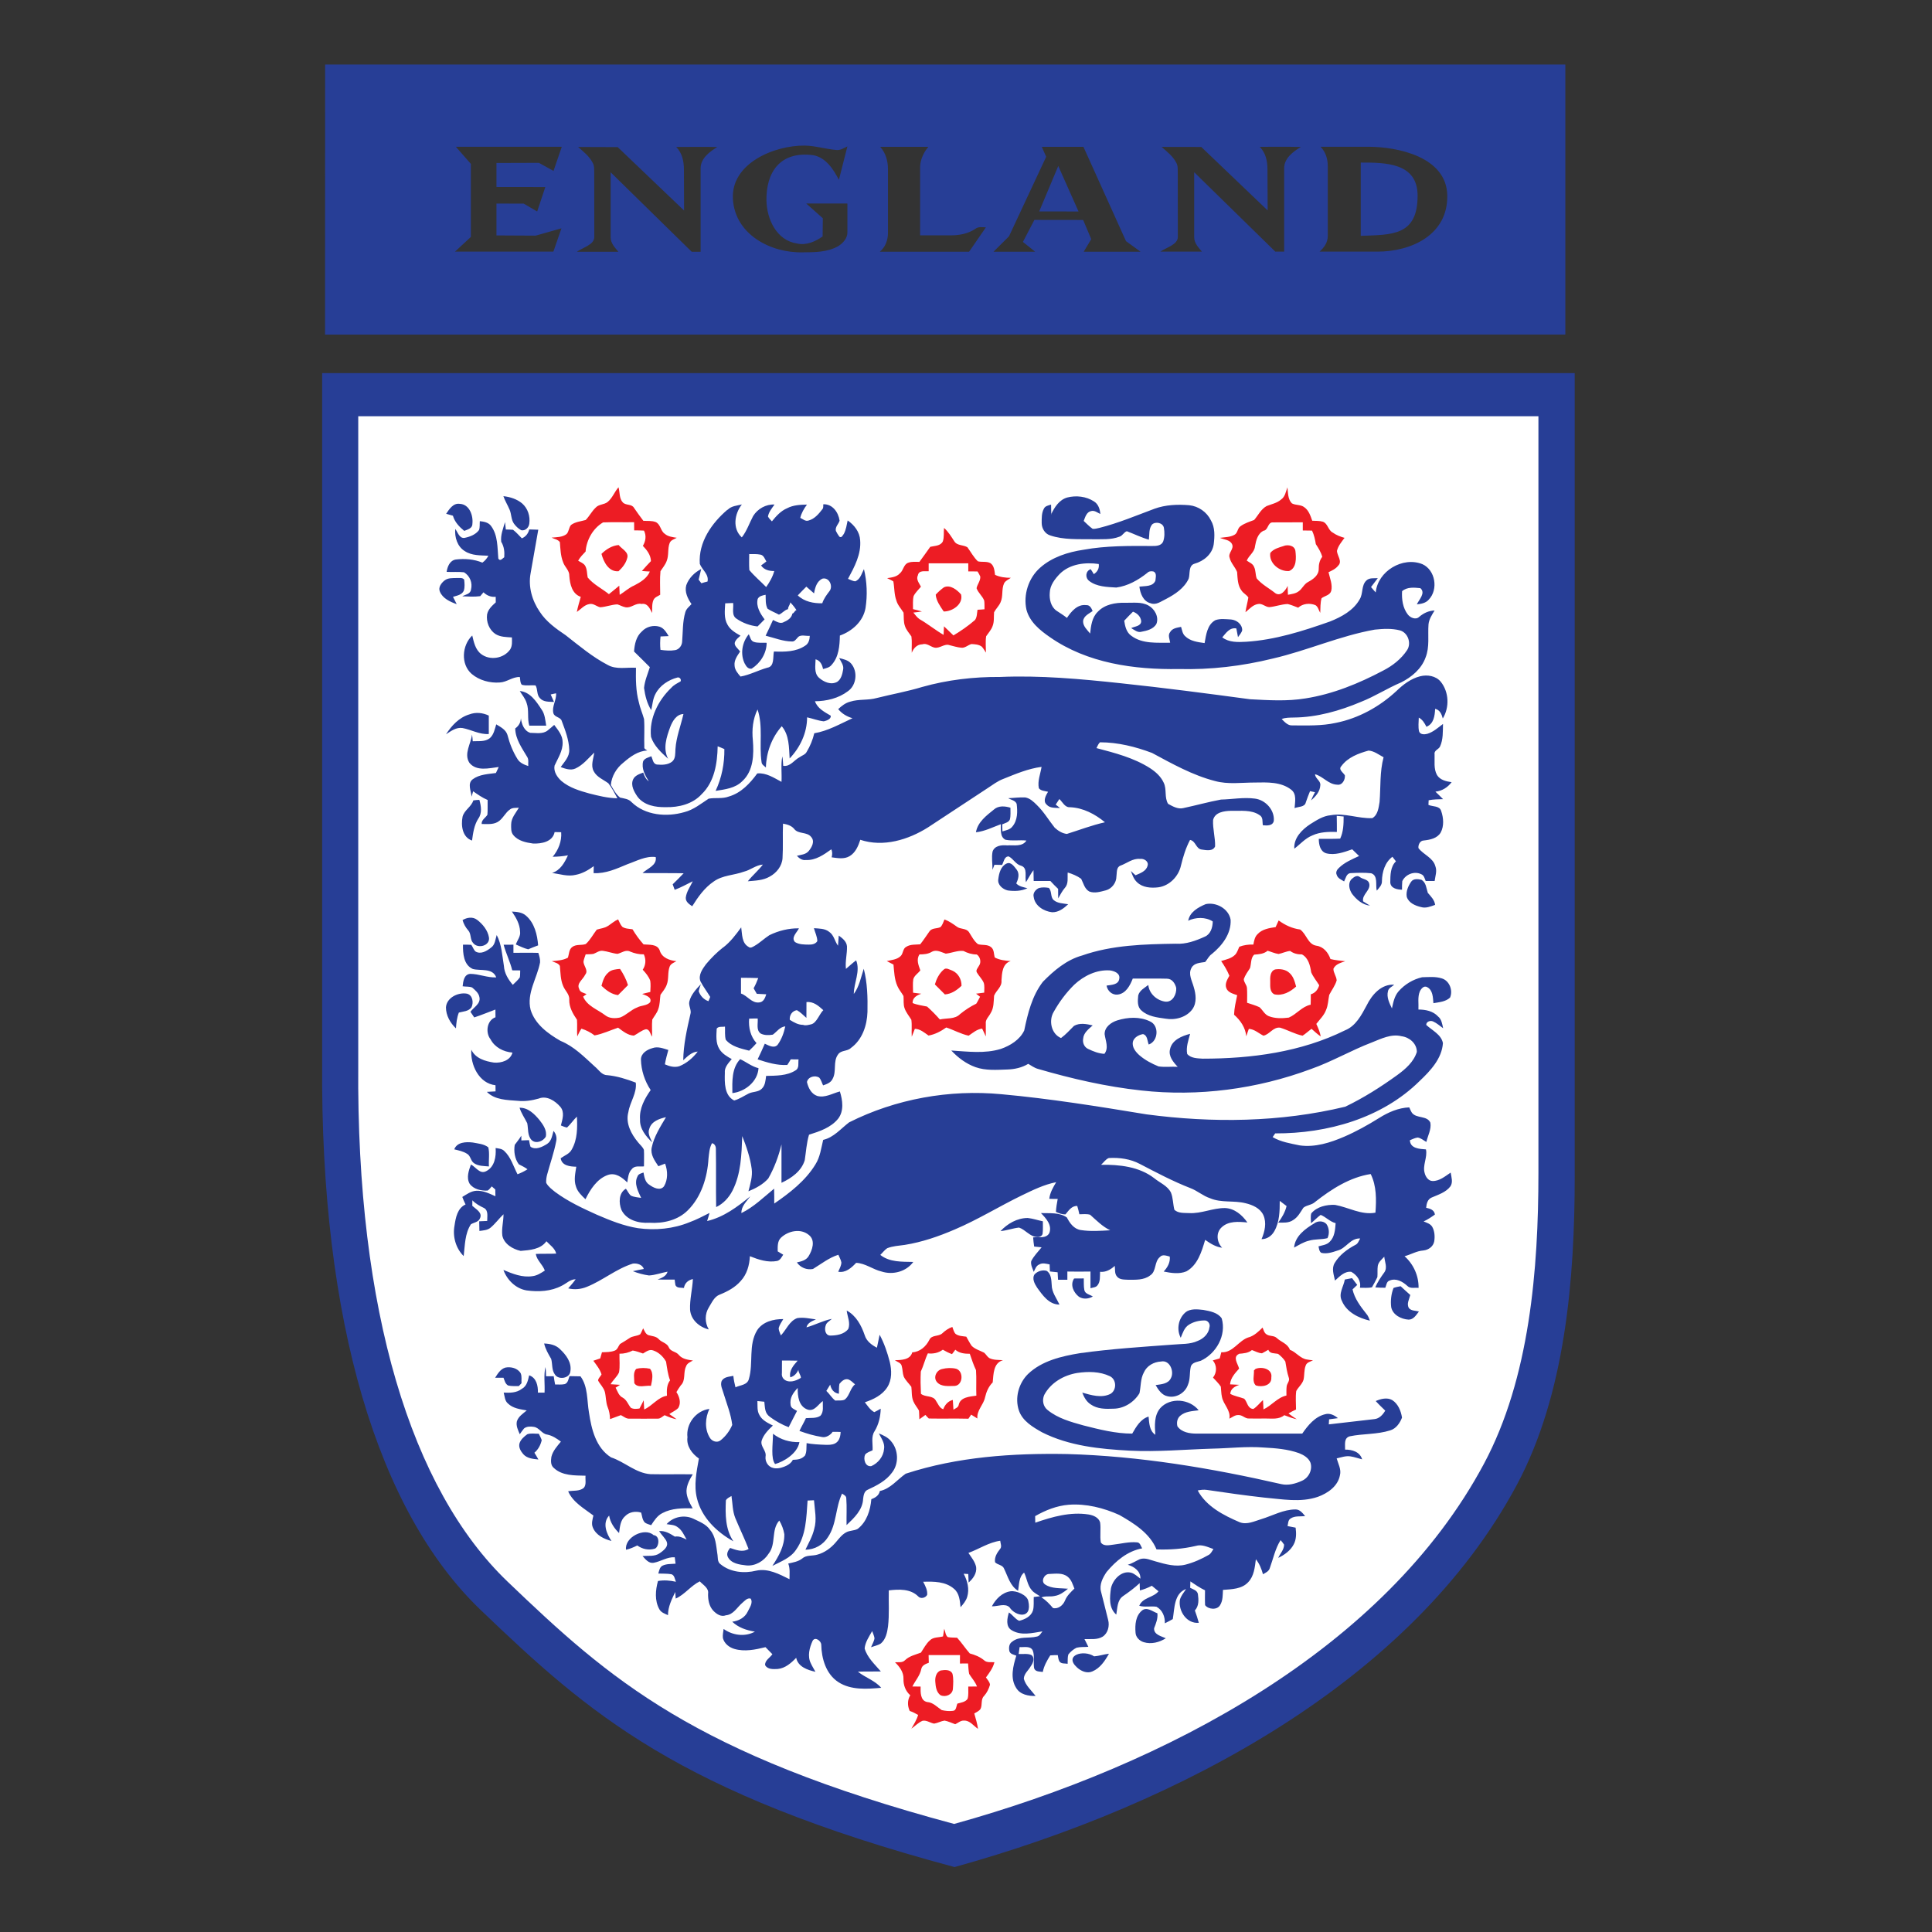<svg width="28" height="28" viewBox="0 0 28 28" fill="none" xmlns="http://www.w3.org/2000/svg">
<rect x="0" y="0" width="28" height="28" fill="#333333" stroke="none"/>
<path fill-rule="evenodd" clip-rule="evenodd" d="M15.337 2.405L15.631 3.065L15.061 3.064L15.337 2.406V2.405ZM19.721 2.356C20.076 2.356 20.545 2.356 20.545 2.837C20.545 3.422 20.169 3.401 19.721 3.418V2.356ZM19.139 2.127C19.212 2.203 19.243 2.301 19.243 2.406V3.421C19.243 3.516 19.19 3.587 19.124 3.647H19.961C20.449 3.647 20.985 3.408 20.975 2.832C20.965 2.269 20.248 2.127 19.831 2.127H19.139ZM15.098 2.127L15.162 2.272L14.623 3.425L14.399 3.648H15.002L14.825 3.506L14.991 3.187L15.698 3.188L15.815 3.466L15.706 3.648H16.53L16.319 3.495L15.702 2.128H15.098V2.127ZM12.756 2.128C12.837 2.216 12.869 2.335 12.869 2.451V3.373C12.87 3.477 12.833 3.58 12.751 3.648H14.045L14.288 3.295C14.235 3.293 14.177 3.282 14.133 3.318C14.029 3.388 13.902 3.411 13.777 3.411H13.335V2.421C13.335 2.331 13.379 2.214 13.455 2.128H12.756ZM10.622 2.887C10.653 3.398 11.169 3.669 11.635 3.657C11.809 3.656 11.993 3.656 12.149 3.567C12.22 3.523 12.287 3.447 12.281 3.358V2.949H11.684L11.925 3.163L11.922 3.427C11.816 3.501 11.684 3.56 11.551 3.529C11.252 3.484 11.113 3.174 11.108 2.905C11.102 2.508 11.296 2.185 11.786 2.249C11.97 2.283 12.078 2.453 12.158 2.606L12.281 2.122C12.228 2.147 12.176 2.183 12.113 2.173C11.956 2.158 11.811 2.112 11.663 2.11C11.224 2.105 10.59 2.366 10.622 2.887ZM8.377 2.129C8.456 2.198 8.543 2.266 8.591 2.362C8.617 2.409 8.61 2.465 8.612 2.517L8.613 3.435C8.613 3.547 8.447 3.587 8.36 3.649H8.962C8.911 3.587 8.849 3.525 8.85 3.437V2.497L10.025 3.649H10.154V2.437C10.155 2.296 10.282 2.199 10.396 2.131C10.197 2.126 9.999 2.13 9.8 2.13C9.886 2.216 9.911 2.335 9.912 2.454L9.914 3.051L8.952 2.132L8.377 2.13V2.129ZM16.834 2.128C16.913 2.198 17.001 2.265 17.049 2.361C17.075 2.408 17.067 2.464 17.069 2.516L17.07 3.434C17.07 3.546 16.904 3.586 16.817 3.647H17.419C17.368 3.586 17.306 3.523 17.307 3.436V2.496L18.483 3.647H18.611V2.436C18.612 2.294 18.739 2.198 18.853 2.13C18.654 2.125 18.456 2.128 18.257 2.128C18.343 2.214 18.369 2.334 18.369 2.453L18.372 3.05L17.41 2.13L16.834 2.129V2.128ZM6.607 2.127L6.824 2.375V3.434L6.594 3.647H8.02L8.137 3.309L7.763 3.415L7.195 3.412V2.95L7.59 2.951L7.785 3.065L7.903 2.711L7.195 2.71V2.362L7.81 2.36L8.022 2.477L8.142 2.127H6.607ZM4.712 0.935L4.711 4.849L22.686 4.848V0.935H4.712Z" fill="#273E96"/>
<path fill-rule="evenodd" clip-rule="evenodd" d="M4.669 5.407V15.395C4.64 19.162 5.483 21.912 6.965 23.332C8.54 24.84 9.826 25.984 13.834 27.059C17.108 26.15 20.462 24.363 21.983 21.52C22.688 20.202 22.822 18.526 22.822 17.046V5.407H4.669Z" fill="#273E96"/>
<path fill-rule="evenodd" clip-rule="evenodd" d="M5.192 6.032V15.443C5.165 18.994 5.959 21.584 7.356 22.922C8.84 24.343 10.052 25.421 13.828 26.434C16.912 25.577 20.073 23.894 21.506 21.215C22.17 19.974 22.296 18.394 22.296 17V6.032H5.192Z" fill="white"/>
<path fill-rule="evenodd" clip-rule="evenodd" d="M12.27 18.993C12.407 19.065 12.484 19.21 12.532 19.351C12.558 19.437 12.633 19.493 12.709 19.532C12.724 19.47 12.734 19.406 12.748 19.344C12.815 19.468 12.86 19.602 12.895 19.737C12.924 19.859 12.929 19.996 12.859 20.105C12.786 20.22 12.658 20.281 12.534 20.323C12.574 20.373 12.61 20.434 12.671 20.466C12.702 20.451 12.733 20.434 12.764 20.416C12.761 20.53 12.735 20.644 12.675 20.742C12.621 20.824 12.652 20.927 12.646 21.019C12.608 21.038 12.563 21.048 12.537 21.083C12.509 21.148 12.54 21.262 12.628 21.248C12.726 21.205 12.803 21.11 12.812 21.002C12.828 20.916 12.772 20.845 12.737 20.774C12.803 20.802 12.871 20.832 12.916 20.89C13.022 21.013 13.03 21.214 12.927 21.343C12.842 21.461 12.704 21.531 12.574 21.591C12.523 21.613 12.515 21.675 12.509 21.723C12.502 21.884 12.378 21.999 12.269 22.103C12.266 21.974 12.275 21.844 12.265 21.716C12.266 21.678 12.229 21.665 12.204 21.646C12.107 21.847 12.127 22.087 12.001 22.275C11.932 22.387 11.807 22.46 11.673 22.459C11.72 22.361 11.775 22.266 11.8 22.16C11.841 22.023 11.807 21.881 11.797 21.743C11.766 21.744 11.735 21.746 11.704 21.747C11.686 21.99 11.685 22.253 11.537 22.46C11.458 22.58 11.317 22.63 11.194 22.694C11.285 22.555 11.372 22.404 11.367 22.234C11.355 22.165 11.33 22.097 11.294 22.037C11.173 22.172 11.251 22.377 11.14 22.516C11.072 22.625 10.945 22.7 10.815 22.687C10.718 22.676 10.597 22.661 10.548 22.564C10.525 22.516 10.552 22.471 10.581 22.434C10.668 22.463 10.76 22.502 10.849 22.449C10.791 22.298 10.719 22.152 10.657 22.002C10.615 21.899 10.618 21.789 10.601 21.681C10.573 21.7 10.535 21.712 10.52 21.745C10.511 21.946 10.511 22.165 10.629 22.338C10.387 22.204 10.168 21.992 10.101 21.716C10.053 21.524 10.095 21.328 10.129 21.138C10.028 21.068 9.946 20.957 9.963 20.83C9.94 20.635 10.086 20.444 10.281 20.419C10.22 20.549 10.209 20.71 10.287 20.836C10.318 20.89 10.396 20.916 10.446 20.872C10.518 20.814 10.576 20.736 10.612 20.651C10.594 20.496 10.534 20.35 10.489 20.202C10.474 20.143 10.436 20.081 10.457 20.019C10.488 19.953 10.568 19.953 10.628 19.94C10.634 19.997 10.645 20.051 10.659 20.106C10.728 20.073 10.833 20.074 10.854 19.983C10.921 19.754 10.843 19.492 10.973 19.279C11.054 19.155 11.21 19.116 11.352 19.117C11.327 19.16 11.297 19.201 11.285 19.249C11.286 19.287 11.305 19.318 11.317 19.354C11.397 19.271 11.44 19.145 11.554 19.103C11.645 19.088 11.736 19.11 11.825 19.122C11.769 19.147 11.704 19.17 11.688 19.237C11.812 19.203 11.928 19.139 12.056 19.114C12.024 19.146 11.976 19.166 11.966 19.212C11.947 19.265 11.959 19.352 12.03 19.356C12.121 19.356 12.233 19.34 12.293 19.261C12.329 19.174 12.281 19.082 12.271 18.994L12.27 18.993ZM12.165 20.058C12.157 20.104 12.16 20.151 12.158 20.199C12.086 20.19 12.045 20.135 12.032 20.067C12.014 20.096 11.995 20.127 11.976 20.158C12.023 20.202 12.054 20.259 12.105 20.298C12.148 20.294 12.22 20.304 12.249 20.279C12.313 20.224 12.324 20.116 12.392 20.063C12.361 20.038 12.334 20.007 12.297 19.992C12.243 19.974 12.196 20.018 12.165 20.057V20.058ZM11.607 19.969C11.607 19.928 11.57 19.893 11.571 19.852C11.548 19.903 11.51 19.947 11.453 19.961C11.434 19.861 11.501 19.787 11.56 19.72C11.484 19.718 11.409 19.718 11.333 19.718C11.333 19.779 11.332 19.84 11.332 19.899C11.317 19.997 11.433 20.078 11.607 19.969ZM11.212 21.277C11.289 21.291 11.361 21.26 11.4 21.241C11.437 21.223 11.474 21.193 11.49 21.157C11.559 21.154 11.613 21.151 11.666 21.096C11.695 21.04 11.685 20.975 11.69 20.915C11.757 20.93 11.886 20.937 11.955 20.939C12.056 20.943 12.176 20.942 12.183 20.753C12.143 20.751 12.106 20.751 12.067 20.751C12.042 20.792 11.976 20.838 11.917 20.827C11.791 20.806 11.706 20.781 11.586 20.738C11.623 20.66 11.644 20.631 11.68 20.553C11.748 20.546 11.828 20.56 11.889 20.519C11.943 20.462 11.921 20.375 11.925 20.305C11.856 20.354 11.806 20.457 11.708 20.43C11.575 20.385 11.559 20.235 11.561 20.115C11.488 20.193 11.444 20.262 11.458 20.361C11.462 20.41 11.515 20.425 11.551 20.448C11.515 20.521 11.465 20.611 11.43 20.684C11.344 20.653 11.233 20.592 11.159 20.535C11.081 20.48 11.088 20.405 11.077 20.315C11.044 20.312 11.009 20.309 10.977 20.305C10.98 20.373 10.97 20.447 11.006 20.508C11.045 20.584 11.128 20.623 11.201 20.66C11.136 20.722 11.067 20.79 11.039 20.877C11.014 20.963 11.112 21.023 11.095 21.109C11.086 21.182 11.132 21.262 11.212 21.276L11.212 21.277ZM11.233 21.218C11.169 21.135 11.201 20.942 11.203 20.779C11.312 20.865 11.448 20.905 11.586 20.9C11.557 21.069 11.351 21.187 11.233 21.218ZM17.179 19.02C17.252 18.962 17.353 18.975 17.439 18.984C17.534 19.002 17.648 19.021 17.706 19.107C17.777 19.351 17.628 19.616 17.403 19.721C17.35 19.74 17.274 19.743 17.257 19.81C17.238 19.896 17.252 19.988 17.216 20.07C17.176 20.187 17.045 20.266 16.922 20.236C16.838 20.22 16.788 20.142 16.748 20.074C16.828 20.061 16.93 20.058 16.969 19.974C17.022 19.879 16.954 19.706 16.828 19.732C16.723 19.737 16.621 19.793 16.578 19.89C16.527 19.983 16.536 20.092 16.514 20.192C16.435 20.323 16.29 20.415 16.135 20.416C16.024 20.421 15.903 20.421 15.808 20.354C15.746 20.315 15.71 20.248 15.685 20.183C15.814 20.219 15.962 20.266 16.092 20.202C16.186 20.149 16.185 19.993 16.085 19.945C15.939 19.875 15.769 19.875 15.612 19.898C15.417 19.93 15.229 20.038 15.134 20.216C15.1 20.292 15.117 20.386 15.185 20.437C15.332 20.556 15.521 20.608 15.701 20.658C15.933 20.717 16.168 20.777 16.409 20.777C16.466 20.678 16.529 20.566 16.646 20.53C16.656 20.624 16.656 20.735 16.744 20.794C16.735 20.663 16.724 20.514 16.816 20.407C16.961 20.247 17.241 20.273 17.372 20.439C17.28 20.451 17.177 20.455 17.104 20.519C17.061 20.556 17.05 20.617 17.064 20.671C17.126 20.76 17.243 20.777 17.344 20.777C17.854 20.778 18.364 20.776 18.873 20.777C18.956 20.657 19.058 20.531 19.205 20.496C19.273 20.476 19.339 20.51 19.39 20.553C19.348 20.559 19.304 20.564 19.262 20.57C19.262 20.588 19.259 20.624 19.258 20.643C19.479 20.617 19.699 20.592 19.918 20.567C19.991 20.56 20.041 20.503 20.076 20.444C20.029 20.398 19.982 20.354 19.938 20.305C20.011 20.273 20.103 20.249 20.177 20.291C20.263 20.346 20.304 20.449 20.319 20.545C20.289 20.624 20.233 20.705 20.148 20.73C19.957 20.791 19.754 20.776 19.562 20.816C19.472 20.841 19.497 20.939 19.494 21.009C19.595 21.007 19.71 21.041 19.741 21.15C19.685 21.136 19.631 21.116 19.573 21.107C19.505 21.096 19.438 21.121 19.372 21.136C19.394 21.215 19.442 21.296 19.419 21.382C19.389 21.541 19.241 21.642 19.1 21.693C18.848 21.78 18.578 21.726 18.32 21.704C18.043 21.673 17.767 21.634 17.492 21.593C17.447 21.586 17.401 21.592 17.358 21.601C17.485 21.835 17.733 21.961 17.968 22.062C18.073 22.101 18.178 22.047 18.278 22.017C18.443 21.967 18.599 21.876 18.776 21.876C18.838 21.875 18.879 21.929 18.915 21.973C18.843 21.98 18.764 21.966 18.703 22.008C18.666 22.031 18.67 22.08 18.66 22.117C18.7 22.125 18.739 22.133 18.777 22.14C18.788 22.221 18.789 22.31 18.749 22.383C18.702 22.473 18.615 22.535 18.525 22.578C18.553 22.514 18.61 22.461 18.61 22.386C18.595 22.363 18.578 22.341 18.559 22.321C18.481 22.445 18.452 22.592 18.402 22.729C18.388 22.774 18.341 22.794 18.304 22.815C18.282 22.736 18.253 22.662 18.201 22.598C18.186 22.713 18.175 22.843 18.089 22.931C17.996 23.031 17.85 23.032 17.724 23.042C17.72 23.117 17.724 23.196 17.683 23.262C17.64 23.338 17.512 23.326 17.465 23.263C17.461 23.191 17.464 23.119 17.464 23.048C17.389 23.012 17.321 22.966 17.252 22.919C17.251 22.95 17.251 22.981 17.249 23.012C17.291 23.034 17.351 23.048 17.361 23.103C17.372 23.183 17.378 23.274 17.317 23.34C17.338 23.399 17.358 23.458 17.374 23.519C17.197 23.535 17.075 23.346 17.1 23.186C17.115 23.127 17.157 23.08 17.19 23.029C17.014 23.093 17.023 23.312 16.997 23.465C16.96 23.486 16.921 23.507 16.882 23.526C16.885 23.429 16.848 23.334 16.76 23.286C16.678 23.274 16.592 23.296 16.511 23.272C16.561 23.15 16.715 23.155 16.79 23.062C16.757 23.036 16.726 23.009 16.693 22.982C16.639 23.011 16.581 23.034 16.52 23.05C16.519 23.014 16.519 22.98 16.517 22.944C16.442 23.014 16.359 23.075 16.276 23.132C16.19 23.191 16.195 23.308 16.178 23.4C16.066 23.305 16.083 23.146 16.101 23.017C16.13 22.89 16.254 22.757 16.394 22.793C16.445 22.808 16.484 22.847 16.527 22.879C16.533 22.771 16.436 22.704 16.345 22.678C16.407 22.659 16.461 22.623 16.519 22.597C16.6 22.569 16.678 22.612 16.754 22.631C16.892 22.67 17.037 22.712 17.18 22.676C17.299 22.646 17.412 22.595 17.519 22.534C17.551 22.516 17.565 22.48 17.586 22.45C17.503 22.421 17.417 22.377 17.329 22.405C17.142 22.449 16.951 22.462 16.761 22.455C16.663 22.219 16.434 22.077 16.222 21.956C15.994 21.853 15.739 21.789 15.488 21.808C15.315 21.822 15.152 21.887 15.002 21.973C15.002 22.005 15.004 22.035 15.004 22.068C15.252 21.982 15.513 21.908 15.776 21.949C15.845 21.96 15.923 21.992 15.944 22.065C15.957 22.16 15.938 22.259 15.954 22.354C15.996 22.415 16.076 22.393 16.136 22.386C16.249 22.373 16.363 22.342 16.479 22.353C16.523 22.354 16.533 22.407 16.553 22.44C16.341 22.479 16.171 22.622 16.037 22.783C15.982 22.865 15.929 22.966 15.957 23.068C15.991 23.205 16.027 23.34 16.06 23.477C16.083 23.563 16.058 23.67 15.98 23.72C15.901 23.768 15.804 23.752 15.717 23.755C15.736 23.793 15.756 23.83 15.773 23.867C15.717 23.872 15.658 23.866 15.602 23.88C15.556 23.903 15.515 23.937 15.483 23.978C15.47 24.021 15.476 24.068 15.473 24.113C15.434 24.105 15.383 24.117 15.355 24.08C15.337 24.052 15.337 24.016 15.33 23.987C15.294 23.987 15.257 23.988 15.221 23.991C15.174 24.066 15.13 24.143 15.113 24.231C15.066 24.224 15.004 24.231 14.987 24.176C14.973 24.092 14.998 24.003 14.968 23.921C14.934 23.849 14.841 23.876 14.777 23.871C14.773 23.903 14.767 23.938 14.763 23.971C14.824 23.975 14.89 23.96 14.948 23.986C15.002 24.028 14.973 24.102 14.938 24.149C14.906 24.208 14.84 24.255 14.838 24.33C14.865 24.43 14.949 24.5 15.009 24.579C14.907 24.582 14.785 24.56 14.728 24.464C14.636 24.322 14.683 24.145 14.729 23.995C14.693 23.98 14.643 23.974 14.629 23.931C14.618 23.881 14.623 23.822 14.669 23.793C14.771 23.709 14.909 23.749 15.027 23.718C15.068 23.711 15.085 23.671 15.108 23.643C14.961 23.666 14.795 23.711 14.658 23.624C14.572 23.57 14.597 23.451 14.622 23.369C14.676 23.403 14.712 23.465 14.771 23.49C14.852 23.47 14.942 23.428 14.97 23.342C14.988 23.277 14.978 23.21 14.982 23.145C15.012 23.141 15.043 23.138 15.073 23.134C15.033 23.107 14.986 23.086 14.954 23.047C14.89 22.975 14.883 22.875 14.842 22.791C14.764 22.856 14.771 22.964 14.755 23.055C14.64 22.986 14.607 22.847 14.552 22.735C14.531 22.678 14.457 22.681 14.421 22.641C14.41 22.568 14.45 22.504 14.493 22.45C14.524 22.416 14.499 22.369 14.496 22.33C14.332 22.352 14.189 22.45 14.035 22.506C14.078 22.57 14.13 22.632 14.147 22.71C14.159 22.8 14.103 22.879 14.038 22.935C14.037 22.895 14.035 22.854 14.033 22.812C14.016 22.811 13.983 22.809 13.966 22.808C14.021 22.909 14.052 23.03 14.017 23.144C14 23.201 13.96 23.248 13.921 23.293C13.911 23.2 13.905 23.092 13.827 23.027C13.704 22.919 13.533 22.919 13.379 22.924C13.41 22.982 13.444 23.046 13.437 23.114C13.414 23.158 13.343 23.177 13.307 23.136C13.195 23.024 13.027 23.032 12.881 23.049C12.877 23.223 12.89 23.398 12.87 23.57C12.858 23.659 12.838 23.757 12.767 23.818C12.724 23.846 12.672 23.855 12.624 23.873C12.641 23.829 12.667 23.79 12.674 23.743C12.669 23.706 12.652 23.674 12.64 23.639C12.596 23.718 12.539 23.799 12.531 23.891C12.57 24.025 12.679 24.122 12.766 24.224C12.654 24.226 12.543 24.223 12.433 24.227C12.541 24.314 12.681 24.355 12.771 24.461C12.564 24.479 12.334 24.497 12.151 24.379C11.97 24.262 11.906 24.036 11.902 23.832C11.898 23.782 11.816 23.716 11.778 23.778C11.732 23.878 11.698 24.003 11.752 24.108C11.771 24.15 11.796 24.188 11.818 24.229C11.702 24.203 11.565 24.156 11.539 24.026C11.466 24.102 11.38 24.178 11.271 24.188C11.207 24.191 11.125 24.197 11.089 24.133C11.082 24.064 11.159 24.026 11.194 23.974C11.161 23.941 11.127 23.906 11.094 23.872C10.947 23.908 10.792 23.941 10.642 23.897C10.568 23.875 10.498 23.821 10.477 23.741C10.471 23.697 10.482 23.651 10.487 23.608C10.619 23.702 10.797 23.726 10.941 23.647C10.82 23.628 10.702 23.589 10.612 23.503C10.705 23.492 10.796 23.444 10.837 23.356C10.863 23.3 10.918 23.229 10.879 23.168C10.828 23.154 10.792 23.202 10.756 23.232C10.681 23.296 10.629 23.401 10.52 23.41C10.45 23.438 10.382 23.391 10.335 23.341C10.276 23.276 10.26 23.183 10.262 23.098C10.276 23.015 10.19 22.971 10.142 22.918C10.012 22.982 9.924 23.109 9.793 23.168C9.792 23.143 9.787 23.095 9.786 23.072C9.736 23.177 9.681 23.286 9.681 23.408C9.634 23.387 9.58 23.369 9.555 23.321C9.486 23.196 9.499 23.045 9.536 22.913C9.623 22.898 9.711 22.905 9.796 22.924C9.779 22.884 9.776 22.83 9.731 22.815C9.669 22.804 9.605 22.808 9.541 22.805C9.553 22.763 9.561 22.708 9.606 22.689C9.664 22.662 9.729 22.668 9.791 22.662C9.787 22.631 9.784 22.6 9.779 22.569C9.67 22.562 9.578 22.63 9.474 22.649C9.403 22.662 9.355 22.599 9.312 22.551C9.395 22.544 9.488 22.562 9.56 22.511C9.764 22.374 9.634 22.315 9.552 22.19C9.639 22.181 9.711 22.227 9.781 22.27C9.843 22.258 9.896 22.287 9.951 22.313C9.914 22.248 9.883 22.173 9.818 22.131C9.773 22.096 9.714 22.099 9.661 22.089C9.755 21.982 9.917 21.949 10.048 22.01C10.135 22.053 10.235 22.089 10.291 22.173C10.373 22.268 10.378 22.398 10.396 22.517C10.407 22.568 10.392 22.637 10.444 22.671C10.586 22.788 10.788 22.806 10.961 22.763C11.132 22.726 11.294 22.814 11.442 22.887C11.442 22.811 11.452 22.733 11.424 22.66C11.493 22.644 11.567 22.633 11.625 22.588C11.687 22.532 11.774 22.554 11.849 22.53C11.95 22.502 12.04 22.437 12.109 22.357C12.156 22.303 12.199 22.242 12.263 22.208C12.315 22.179 12.379 22.186 12.43 22.158C12.562 22.056 12.614 21.889 12.628 21.727C12.684 21.707 12.739 21.674 12.751 21.609C12.905 21.577 13.003 21.444 13.126 21.358C13.878 21.112 14.68 21.059 15.466 21.073C16.512 21.102 17.551 21.276 18.569 21.509C18.67 21.532 18.776 21.503 18.868 21.461C18.966 21.419 19.026 21.301 18.992 21.198C18.964 21.127 18.892 21.086 18.826 21.06C18.664 21.002 18.489 20.988 18.32 20.979C18.069 20.959 17.818 20.99 17.566 20.995C17.169 21.007 16.772 21.044 16.373 21.024C15.941 21.001 15.494 20.956 15.102 20.758C14.969 20.683 14.82 20.596 14.767 20.443C14.705 20.261 14.762 20.048 14.899 19.913C15.1 19.721 15.385 19.655 15.653 19.611C16.1 19.549 16.55 19.52 17.001 19.487C17.12 19.475 17.247 19.486 17.359 19.433C17.443 19.401 17.518 19.328 17.528 19.237C17.545 19.19 17.505 19.132 17.454 19.137C17.376 19.137 17.297 19.157 17.232 19.198C17.163 19.24 17.141 19.32 17.112 19.388C17.048 19.266 17.078 19.106 17.182 19.019L17.179 19.02ZM14.375 23.28C14.43 23.176 14.522 23.08 14.645 23.062C14.73 23.05 14.883 23.115 14.902 23.2C14.967 23.478 14.715 23.425 14.632 23.296C14.569 23.23 14.457 23.283 14.375 23.28ZM15.857 24.005C15.93 24 15.999 23.975 16.072 23.967C16.014 24.07 15.944 24.177 15.83 24.224C15.752 24.258 15.665 24.218 15.608 24.165C15.415 23.989 15.703 23.903 15.857 24.005L15.857 24.005ZM16.55 23.341C16.622 23.283 16.703 23.356 16.774 23.381C16.782 23.46 16.753 23.528 16.726 23.598C16.72 23.691 16.831 23.713 16.896 23.743C16.803 23.802 16.686 23.833 16.577 23.8C16.515 23.782 16.459 23.727 16.457 23.66C16.448 23.549 16.457 23.417 16.551 23.341H16.55ZM15.146 22.963C15.242 23.028 15.367 23.014 15.478 23.025C15.421 23.073 15.358 23.119 15.283 23.13C15.221 23.145 15.153 23.126 15.093 23.151C15.16 23.19 15.211 23.248 15.261 23.305C15.337 23.323 15.406 23.265 15.434 23.198C15.462 23.126 15.518 23.075 15.571 23.023C15.546 22.961 15.527 22.893 15.473 22.851C15.398 22.79 15.294 22.808 15.205 22.811C15.134 22.811 15.079 22.919 15.146 22.963H15.146ZM7.892 20.184C7.899 20.06 7.877 19.933 7.905 19.812C7.912 19.855 7.912 19.901 7.914 19.946H8.025C8.031 19.986 8.037 20.026 8.045 20.065C8.094 20.064 8.142 20.07 8.187 20.059C8.234 20.04 8.238 19.984 8.254 19.944C8.307 19.945 8.36 19.945 8.413 19.947C8.524 20.098 8.505 20.297 8.536 20.473C8.572 20.713 8.636 20.982 8.855 21.121C9.053 21.186 9.215 21.351 9.429 21.365C9.633 21.369 9.835 21.364 10.04 21.367C9.996 21.44 9.953 21.518 9.949 21.606C9.949 21.698 9.994 21.78 10.039 21.86C9.892 21.857 9.736 21.857 9.602 21.928C9.527 21.964 9.481 22.037 9.437 22.104C9.406 22.092 9.369 22.086 9.342 22.062C9.308 22.023 9.306 21.969 9.292 21.922C9.213 21.897 9.121 21.911 9.061 21.972C8.989 22.033 8.984 22.132 8.972 22.218C8.902 22.149 8.844 22.065 8.828 21.965C8.726 22.073 8.791 22.229 8.862 22.333C8.754 22.305 8.637 22.249 8.592 22.138C8.567 22.081 8.588 22.02 8.6 21.964C8.466 21.862 8.304 21.774 8.234 21.613C8.309 21.599 8.396 21.616 8.46 21.564C8.502 21.517 8.48 21.446 8.486 21.387C8.33 21.383 8.15 21.39 8.028 21.276C7.978 21.237 7.983 21.169 7.991 21.114C8.012 21.027 8.074 20.96 8.129 20.893C8.07 20.849 8.006 20.806 7.931 20.791C7.852 20.781 7.816 20.69 7.736 20.679C7.689 20.672 7.634 20.671 7.595 20.702C7.572 20.728 7.553 20.758 7.533 20.786C7.508 20.727 7.476 20.664 7.491 20.599C7.514 20.527 7.58 20.487 7.634 20.441C7.54 20.424 7.435 20.412 7.362 20.341C7.315 20.302 7.315 20.237 7.3 20.183C7.39 20.187 7.487 20.187 7.563 20.128C7.636 20.089 7.652 20.005 7.669 19.932C7.775 19.968 7.798 20.083 7.796 20.183H7.891L7.892 20.184ZM7.886 19.471C7.967 19.474 8.053 19.491 8.113 19.55C8.202 19.633 8.289 19.745 8.266 19.876C8.256 19.977 8.095 20.002 8.043 19.922C7.993 19.855 8.009 19.768 7.988 19.694C7.946 19.622 7.905 19.552 7.886 19.471ZM7.32 19.821C7.403 19.803 7.504 19.828 7.547 19.904C7.565 19.949 7.555 19.999 7.558 20.047C7.549 20.057 7.529 20.077 7.519 20.088C7.468 20.087 7.417 20.092 7.365 20.08C7.322 20.057 7.313 20.007 7.297 19.967H7.176C7.213 19.909 7.252 19.844 7.319 19.822L7.32 19.821ZM7.642 20.786C7.695 20.768 7.754 20.78 7.809 20.779C7.823 20.81 7.841 20.84 7.851 20.872C7.835 20.942 7.8 21.008 7.745 21.054C7.766 21.087 7.784 21.118 7.803 21.152C7.725 21.144 7.638 21.137 7.583 21.074C7.547 21.032 7.513 20.976 7.529 20.918C7.547 20.861 7.596 20.82 7.642 20.786V20.786ZM9.073 22.46C9.048 22.278 9.344 22.131 9.472 22.248C9.575 22.259 9.549 22.427 9.488 22.445C9.401 22.471 9.309 22.451 9.236 22.398C9.185 22.423 9.13 22.448 9.073 22.46ZM7.198 13.55C7.271 13.687 7.278 13.848 7.303 13.999C7.309 14.103 7.365 14.195 7.432 14.273C7.468 14.237 7.505 14.206 7.534 14.165C7.539 14.131 7.538 14.097 7.539 14.064C7.5 14.063 7.461 14.063 7.424 14.063C7.392 13.935 7.333 13.818 7.299 13.692C7.346 13.691 7.394 13.691 7.441 13.691V13.809C7.563 13.809 7.682 13.806 7.802 13.81C7.816 13.854 7.83 13.899 7.827 13.947C7.785 14.176 7.629 14.394 7.69 14.635C7.754 14.844 7.942 14.981 8.123 15.085C8.318 15.164 8.466 15.317 8.619 15.456C8.676 15.502 8.719 15.581 8.799 15.582C8.942 15.595 9.08 15.639 9.214 15.69C9.233 15.842 9.13 15.97 9.107 16.116C9.063 16.277 9.147 16.435 9.248 16.556C9.276 16.592 9.315 16.621 9.332 16.665C9.337 16.744 9.332 16.825 9.333 16.904C9.274 16.911 9.198 16.887 9.156 16.945C9.106 16.994 9.102 17.071 9.091 17.137C9.016 17.064 8.92 16.989 8.808 17.029C8.652 17.085 8.555 17.238 8.485 17.38C8.429 17.327 8.369 17.271 8.347 17.195C8.314 17.102 8.338 17.002 8.352 16.909C8.263 16.907 8.142 16.896 8.126 16.786C8.183 16.745 8.256 16.722 8.288 16.656C8.369 16.513 8.369 16.342 8.361 16.183C8.31 16.231 8.271 16.292 8.218 16.341C8.186 16.336 8.159 16.323 8.129 16.311C8.151 16.222 8.188 16.118 8.119 16.039C8.046 15.955 7.924 15.874 7.808 15.921C7.71 15.949 7.607 15.965 7.504 15.954C7.35 15.942 7.171 15.942 7.056 15.824C7.098 15.821 7.14 15.819 7.182 15.817C7.181 15.788 7.181 15.758 7.181 15.728C6.941 15.702 6.815 15.432 6.831 15.213C6.89 15.34 7.033 15.381 7.16 15.4C7.266 15.408 7.397 15.37 7.427 15.255C7.297 15.244 7.171 15.18 7.109 15.062C7.033 14.966 7.055 14.787 7.181 14.743C7.181 14.706 7.181 14.668 7.18 14.631C7.078 14.668 6.977 14.712 6.873 14.745C6.854 14.719 6.836 14.692 6.818 14.664C6.865 14.597 6.97 14.547 6.948 14.451C6.938 14.392 6.887 14.35 6.843 14.312C6.801 14.294 6.752 14.302 6.705 14.294C6.712 14.225 6.724 14.121 6.814 14.114C6.941 14.114 7.063 14.171 7.192 14.165C7.138 14.023 6.965 14.074 6.852 14.043C6.718 13.984 6.708 13.816 6.71 13.691C6.749 13.691 6.79 13.69 6.83 13.693C6.853 13.724 6.863 13.764 6.892 13.79C6.968 13.835 7.055 13.783 7.116 13.734C7.177 13.692 7.178 13.614 7.199 13.55H7.198ZM6.583 16.658C6.624 16.55 6.754 16.547 6.851 16.558C6.927 16.573 7.013 16.578 7.077 16.628C7.098 16.717 7.08 16.813 7.086 16.905C7.013 16.898 6.934 16.902 6.87 16.858C6.82 16.825 6.822 16.75 6.768 16.721C6.712 16.685 6.647 16.673 6.583 16.657V16.658ZM7.53 16.054C7.654 16.052 7.746 16.145 7.819 16.233C7.871 16.3 7.93 16.382 7.91 16.473C7.873 16.541 7.765 16.583 7.703 16.521C7.642 16.455 7.658 16.359 7.641 16.278C7.604 16.203 7.554 16.134 7.53 16.054ZM6.463 14.599C6.473 14.458 6.64 14.378 6.767 14.401C6.852 14.422 6.865 14.531 6.834 14.597C6.793 14.658 6.714 14.658 6.65 14.675C6.621 14.749 6.613 14.827 6.608 14.904C6.525 14.825 6.463 14.717 6.463 14.599ZM6.703 13.335C6.768 13.296 6.851 13.282 6.915 13.331C6.996 13.393 7.069 13.483 7.086 13.584C7.107 13.707 6.926 13.755 6.858 13.668C6.809 13.617 6.833 13.534 6.785 13.483C6.747 13.44 6.72 13.39 6.704 13.335H6.703ZM7.419 13.211C7.489 13.215 7.568 13.22 7.625 13.272C7.746 13.377 7.787 13.546 7.799 13.701C7.751 13.717 7.704 13.739 7.655 13.758C7.593 13.744 7.536 13.713 7.476 13.688C7.497 13.626 7.548 13.569 7.537 13.5C7.534 13.392 7.478 13.297 7.419 13.211L7.419 13.211ZM10.483 13.73C10.587 13.65 10.665 13.545 10.742 13.44C10.757 13.538 10.748 13.668 10.849 13.723C10.877 13.748 10.91 13.722 10.936 13.708C11.013 13.664 11.077 13.6 11.151 13.553C11.284 13.488 11.431 13.452 11.579 13.454C11.55 13.514 11.46 13.588 11.522 13.653C11.581 13.69 11.655 13.689 11.723 13.69C11.768 13.691 11.819 13.682 11.845 13.64C11.845 13.575 11.812 13.514 11.796 13.452C11.871 13.458 11.955 13.455 12.017 13.505C12.087 13.552 12.097 13.642 12.145 13.706C12.149 13.656 12.152 13.608 12.156 13.559C12.209 13.598 12.268 13.642 12.275 13.714C12.279 13.822 12.247 13.931 12.26 14.042C12.31 14 12.357 13.955 12.408 13.918C12.472 14.078 12.374 14.243 12.374 14.405C12.454 14.298 12.477 14.164 12.518 14.04C12.571 14.242 12.576 14.457 12.572 14.665C12.566 14.861 12.497 15.069 12.332 15.188C12.279 15.24 12.188 15.217 12.146 15.282C12.069 15.384 12.128 15.528 12.066 15.637C12.041 15.691 11.982 15.712 11.929 15.73C11.91 15.693 11.901 15.65 11.873 15.618C11.812 15.578 11.709 15.606 11.695 15.682C11.714 15.765 11.757 15.853 11.843 15.883C11.957 15.915 12.064 15.846 12.172 15.818C12.212 15.945 12.234 16.1 12.147 16.213C12.042 16.343 11.877 16.397 11.725 16.445C11.689 16.565 11.682 16.691 11.663 16.814C11.616 16.973 11.47 17.075 11.326 17.142C11.325 16.957 11.325 16.77 11.326 16.585C11.284 16.758 11.222 16.926 11.134 17.08C11.057 17.167 10.952 17.222 10.847 17.265C10.874 17.158 10.909 17.049 10.894 16.939C10.872 16.776 10.818 16.618 10.757 16.465C10.747 16.732 10.74 17.012 10.616 17.255C10.564 17.357 10.483 17.445 10.379 17.494C10.374 17.213 10.38 16.935 10.375 16.655C10.377 16.618 10.36 16.576 10.319 16.568C10.28 16.637 10.277 16.716 10.268 16.791C10.252 17.062 10.165 17.345 9.969 17.54C9.824 17.686 9.611 17.734 9.41 17.721C9.257 17.731 9.078 17.684 9.006 17.534C8.966 17.433 8.966 17.288 9.071 17.228C9.096 17.26 9.112 17.303 9.144 17.328C9.191 17.351 9.244 17.352 9.292 17.361C9.249 17.267 9.185 17.153 9.239 17.05C9.251 17.013 9.294 17.005 9.326 16.993C9.338 17.057 9.349 17.133 9.41 17.17C9.468 17.213 9.568 17.264 9.623 17.193C9.682 17.095 9.678 16.969 9.639 16.864C9.606 16.875 9.575 16.89 9.542 16.902C9.489 16.822 9.424 16.735 9.445 16.632C9.478 16.472 9.57 16.33 9.652 16.191C9.558 16.212 9.442 16.25 9.411 16.357C9.381 16.427 9.426 16.494 9.453 16.558C9.362 16.469 9.269 16.359 9.276 16.223C9.264 16.065 9.343 15.922 9.43 15.798C9.343 15.667 9.293 15.513 9.289 15.356C9.289 15.265 9.378 15.211 9.457 15.19C9.533 15.162 9.613 15.195 9.686 15.217C9.667 15.285 9.648 15.355 9.636 15.425C9.701 15.454 9.776 15.475 9.846 15.452C9.953 15.409 10.044 15.33 10.112 15.24C10.025 15.246 9.963 15.31 9.902 15.366C9.905 15.14 9.955 14.919 10.005 14.701C10.026 14.639 9.976 14.578 9.99 14.516C10.014 14.415 10.088 14.337 10.157 14.264C10.146 14.296 10.134 14.329 10.126 14.364C10.147 14.431 10.2 14.487 10.267 14.51C10.274 14.495 10.288 14.464 10.293 14.448C10.247 14.373 10.192 14.3 10.152 14.223C10.116 14.133 10.181 14.043 10.231 13.975C10.306 13.885 10.39 13.801 10.482 13.729L10.483 13.73ZM11.688 14.523C11.687 14.599 11.687 14.675 11.687 14.752C11.642 14.713 11.6 14.668 11.549 14.64C11.48 14.651 11.44 14.713 11.446 14.78C11.505 14.816 11.566 14.853 11.638 14.853C11.676 14.867 11.711 14.855 11.757 14.845C11.836 14.825 11.875 14.695 11.932 14.64C11.864 14.578 11.789 14.512 11.69 14.523H11.688ZM10.739 14.171C10.74 14.248 10.74 14.323 10.739 14.399C10.833 14.43 10.894 14.542 11.003 14.528C11.065 14.524 11.09 14.461 11.105 14.41C11.059 14.407 11.014 14.405 10.968 14.403C10.953 14.377 10.937 14.349 10.922 14.323C10.948 14.276 10.97 14.226 10.989 14.175C10.905 14.171 10.822 14.171 10.739 14.171ZM10.614 15.842C10.612 15.673 10.603 15.481 10.727 15.35C10.814 15.39 10.895 15.457 10.993 15.481C10.981 15.675 10.799 15.821 10.614 15.842ZM10.857 14.763C10.846 14.891 10.877 15.022 10.964 15.118C10.931 15.155 10.895 15.193 10.857 15.227C10.737 15.196 10.6 15.168 10.518 15.068C10.502 15.006 10.51 14.941 10.507 14.878C10.466 14.886 10.415 14.87 10.387 14.907C10.382 15.007 10.371 15.116 10.426 15.204C10.468 15.272 10.538 15.312 10.605 15.349C10.557 15.407 10.496 15.468 10.505 15.55C10.501 15.689 10.496 15.876 10.64 15.949C10.717 15.928 10.782 15.882 10.851 15.848C10.911 15.818 10.991 15.83 11.041 15.778C11.091 15.73 11.095 15.656 11.103 15.593C11.246 15.589 11.405 15.593 11.529 15.513C11.587 15.481 11.565 15.409 11.573 15.354C11.534 15.354 11.497 15.353 11.46 15.353C11.444 15.381 11.428 15.408 11.41 15.434C11.262 15.443 11.118 15.398 10.98 15.353C11.016 15.277 11.052 15.202 11.084 15.126C11.139 15.151 11.217 15.199 11.269 15.143C11.327 15.064 11.361 14.969 11.381 14.875C11.302 14.882 11.258 14.954 11.2 14.995C11.142 15.005 11.075 15.006 11.023 14.978C10.956 14.927 10.988 14.833 10.981 14.761C10.939 14.761 10.897 14.761 10.857 14.763V14.763ZM17.22 13.348C17.24 13.219 17.364 13.149 17.475 13.103C17.628 13.071 17.808 13.171 17.835 13.329C17.846 13.531 17.712 13.704 17.564 13.825C17.52 13.854 17.5 13.903 17.466 13.942C17.396 13.954 17.306 13.954 17.268 14.027C17.217 14.118 17.276 14.214 17.3 14.303C17.332 14.407 17.348 14.53 17.282 14.625C17.195 14.745 17.032 14.788 16.89 14.763C16.77 14.746 16.636 14.731 16.543 14.645C16.479 14.592 16.489 14.5 16.496 14.427C16.514 14.354 16.587 14.318 16.642 14.275C16.655 14.404 16.769 14.502 16.892 14.517C16.996 14.525 17.052 14.41 17.047 14.319C17.032 14.255 16.988 14.184 16.913 14.184C16.748 14.179 16.582 14.184 16.417 14.182C16.378 14.282 16.317 14.4 16.199 14.414C16.117 14.424 16.05 14.36 16.037 14.284C16.103 14.273 16.21 14.274 16.221 14.186C16.238 14.106 16.149 14.072 16.087 14.064C15.895 14.05 15.707 14.142 15.569 14.271C15.452 14.386 15.352 14.52 15.271 14.665C15.196 14.789 15.234 14.984 15.377 15.044C15.447 14.993 15.503 14.929 15.565 14.868C15.648 14.82 15.747 14.84 15.836 14.861C15.777 14.914 15.704 14.968 15.698 15.053C15.687 15.111 15.713 15.175 15.768 15.201C15.843 15.237 15.922 15.269 16.006 15.273C16.073 15.186 16.021 15.082 16.009 14.987C16.008 14.884 16.104 14.816 16.193 14.788C16.345 14.741 16.518 14.731 16.665 14.802C16.803 14.861 16.788 15.09 16.648 15.138C16.627 15.087 16.632 15.004 16.565 14.987C16.503 14.998 16.434 15.035 16.418 15.1C16.404 15.18 16.461 15.248 16.516 15.296C16.597 15.365 16.692 15.415 16.79 15.455C16.882 15.469 16.976 15.456 17.068 15.461C17.004 15.393 16.931 15.307 16.957 15.206C16.985 15.071 17.13 15.014 17.248 14.983C17.223 15.078 17.186 15.178 17.206 15.276C17.261 15.338 17.354 15.338 17.43 15.343C18.135 15.343 18.856 15.248 19.494 14.932C19.649 14.87 19.731 14.712 19.805 14.574C19.881 14.419 20.017 14.259 20.206 14.271C20.174 14.301 20.125 14.318 20.116 14.363C20.092 14.452 20.136 14.537 20.173 14.615C20.192 14.528 20.209 14.435 20.27 14.366C20.359 14.265 20.48 14.193 20.61 14.163C20.705 14.161 20.803 14.15 20.897 14.18C21.008 14.214 21.06 14.356 21.015 14.458C20.95 14.519 20.857 14.524 20.774 14.539C20.767 14.457 20.767 14.351 20.685 14.307C20.637 14.278 20.595 14.33 20.577 14.369C20.543 14.452 20.562 14.544 20.557 14.631C20.659 14.631 20.769 14.652 20.842 14.732C20.893 14.772 20.901 14.841 20.915 14.902C20.867 14.868 20.823 14.827 20.77 14.804C20.731 14.785 20.669 14.805 20.67 14.854C20.756 14.934 20.887 14.992 20.912 15.117C20.897 15.342 20.731 15.518 20.575 15.666C20.027 16.208 19.235 16.429 18.481 16.426C18.469 16.444 18.456 16.462 18.444 16.48C18.562 16.55 18.703 16.572 18.837 16.6C19.059 16.631 19.279 16.561 19.481 16.474C19.657 16.398 19.825 16.304 19.987 16.203C20.119 16.12 20.267 16.055 20.424 16.049C20.436 16.075 20.447 16.103 20.463 16.128C20.53 16.214 20.683 16.164 20.73 16.271C20.747 16.368 20.692 16.459 20.672 16.55C20.63 16.527 20.593 16.492 20.545 16.486C20.504 16.492 20.468 16.511 20.433 16.525C20.439 16.647 20.574 16.651 20.666 16.658C20.691 16.774 20.613 16.888 20.648 17.003C20.662 17.057 20.701 17.114 20.76 17.116C20.862 17.119 20.944 17.047 21.024 16.994C21.035 17.059 21.06 17.134 21.021 17.193C20.956 17.28 20.847 17.313 20.75 17.355C20.689 17.38 20.674 17.445 20.669 17.504C20.727 17.517 20.786 17.534 20.796 17.602C20.744 17.639 20.691 17.675 20.632 17.702C20.677 17.721 20.73 17.735 20.757 17.78C20.792 17.842 20.797 17.921 20.786 17.99C20.772 18.067 20.702 18.115 20.628 18.123C20.532 18.129 20.448 18.182 20.356 18.206C20.486 18.322 20.562 18.491 20.559 18.665C20.506 18.658 20.439 18.68 20.397 18.637C20.329 18.574 20.233 18.52 20.141 18.558C20.094 18.571 20.093 18.626 20.077 18.663C20.029 18.663 19.98 18.662 19.932 18.658C19.964 18.579 20.013 18.509 20.062 18.441C20.112 18.372 20.068 18.286 20.062 18.213C20.026 18.252 19.978 18.289 19.968 18.346C19.96 18.399 19.967 18.455 19.962 18.509C19.939 18.559 19.911 18.607 19.884 18.656C19.826 18.67 19.767 18.662 19.709 18.663C19.73 18.564 19.666 18.478 19.583 18.432C19.485 18.421 19.414 18.5 19.348 18.559C19.331 18.476 19.294 18.383 19.344 18.303C19.412 18.188 19.526 18.104 19.643 18.042C19.682 18.025 19.693 17.981 19.713 17.949C19.569 17.941 19.509 18.095 19.381 18.125C19.308 18.15 19.227 18.176 19.149 18.157C19.118 18.136 19.116 18.095 19.109 18.063C19.163 18.047 19.229 18.042 19.271 17.997C19.343 17.928 19.35 17.82 19.357 17.727C19.274 17.706 19.216 17.637 19.14 17.607C19.09 17.643 19.049 17.689 19 17.728C19 17.68 18.99 17.632 19.004 17.585C19.087 17.487 19.224 17.457 19.348 17.462C19.543 17.497 19.73 17.613 19.934 17.575C19.948 17.388 19.951 17.186 19.865 17.015C19.563 17.062 19.297 17.233 19.06 17.419C19.012 17.465 18.938 17.463 18.889 17.504C18.847 17.568 18.81 17.641 18.741 17.682C18.677 17.727 18.598 17.719 18.525 17.719C18.578 17.647 18.625 17.568 18.646 17.479C18.614 17.454 18.579 17.429 18.547 17.404C18.547 17.552 18.545 17.709 18.468 17.844C18.431 17.911 18.363 17.959 18.283 17.959C18.33 17.85 18.36 17.721 18.309 17.609C18.262 17.509 18.152 17.462 18.051 17.438C17.882 17.395 17.702 17.436 17.538 17.366C17.436 17.333 17.353 17.257 17.252 17.219C17 17.121 16.76 16.994 16.52 16.869C16.383 16.796 16.224 16.774 16.07 16.783C16.023 16.8 15.994 16.85 15.957 16.881C16.223 16.877 16.508 16.907 16.726 17.074C16.808 17.142 16.919 17.183 16.97 17.283C17.002 17.362 16.999 17.451 17.02 17.533C17.077 17.587 17.164 17.577 17.235 17.581C17.411 17.591 17.578 17.506 17.754 17.508C17.892 17.513 18.003 17.609 18.078 17.717C17.95 17.705 17.802 17.692 17.702 17.79C17.619 17.869 17.635 18.005 17.712 18.083C17.62 18.072 17.541 18.022 17.466 17.969C17.416 18.138 17.358 18.334 17.195 18.425C17.091 18.469 16.972 18.45 16.865 18.428C16.92 18.369 16.963 18.295 16.953 18.211C16.906 18.2 16.848 18.174 16.811 18.217C16.725 18.286 16.763 18.426 16.668 18.485C16.577 18.555 16.456 18.547 16.347 18.547C16.292 18.544 16.225 18.548 16.188 18.5C16.151 18.458 16.163 18.398 16.156 18.346C16.098 18.399 16.026 18.441 15.943 18.432C15.939 18.499 15.95 18.575 15.904 18.63C15.881 18.659 15.839 18.659 15.804 18.67C15.803 18.59 15.803 18.51 15.804 18.428C15.692 18.43 15.58 18.43 15.469 18.428C15.468 18.468 15.469 18.506 15.469 18.547C15.424 18.546 15.379 18.547 15.334 18.547C15.331 18.511 15.33 18.475 15.328 18.439C15.291 18.435 15.253 18.43 15.216 18.427C15.214 18.393 15.214 18.359 15.212 18.325C15.162 18.315 15.108 18.298 15.061 18.326C15.014 18.345 15.002 18.395 14.982 18.433C14.965 18.384 14.935 18.332 14.945 18.278C14.982 18.203 15.043 18.143 15.096 18.077C15.06 18.074 15.024 18.07 14.988 18.066C14.981 18.022 14.976 17.979 14.973 17.933C15.051 17.924 15.164 17.955 15.208 17.869C15.25 17.753 15.16 17.657 15.086 17.581C15.21 17.586 15.354 17.567 15.462 17.645C15.505 17.728 15.564 17.812 15.664 17.827C15.806 17.849 15.949 17.838 16.09 17.83C15.978 17.777 15.891 17.687 15.799 17.605C15.749 17.59 15.695 17.598 15.643 17.598C15.634 17.556 15.625 17.518 15.612 17.477C15.529 17.476 15.488 17.545 15.441 17.6C15.393 17.601 15.346 17.584 15.303 17.563C15.307 17.5 15.317 17.438 15.329 17.376C15.289 17.376 15.248 17.376 15.207 17.374C15.217 17.285 15.262 17.208 15.307 17.133C15.133 17.167 14.972 17.246 14.812 17.323C14.484 17.482 14.174 17.675 13.838 17.818C13.606 17.918 13.364 18.002 13.112 18.042C13.028 18.054 12.939 18.058 12.858 18.09C12.819 18.116 12.791 18.156 12.758 18.187C12.893 18.295 13.073 18.285 13.236 18.289C13.134 18.43 12.94 18.481 12.777 18.428C12.649 18.398 12.542 18.308 12.408 18.302C12.339 18.375 12.257 18.45 12.148 18.431C12.167 18.387 12.192 18.345 12.194 18.297C12.187 18.257 12.165 18.221 12.15 18.185C12.015 18.227 11.902 18.318 11.782 18.391C11.692 18.408 11.601 18.372 11.549 18.296C11.611 18.282 11.682 18.266 11.718 18.207C11.773 18.118 11.821 17.978 11.725 17.9C11.606 17.798 11.424 17.838 11.319 17.937C11.265 17.988 11.271 18.068 11.271 18.136C11.297 18.152 11.325 18.169 11.351 18.184C11.328 18.218 11.308 18.265 11.262 18.275C11.127 18.301 10.993 18.256 10.868 18.206C10.862 18.335 10.825 18.468 10.736 18.564C10.655 18.658 10.544 18.717 10.432 18.762C10.352 18.791 10.317 18.877 10.274 18.946C10.213 19.043 10.213 19.167 10.272 19.267C10.135 19.234 10.011 19.127 10.001 18.98C9.995 18.831 10.035 18.685 10.042 18.537C9.974 18.551 9.923 18.596 9.912 18.666C9.869 18.66 9.812 18.672 9.789 18.626C9.785 18.599 9.78 18.573 9.778 18.545C9.696 18.545 9.613 18.546 9.531 18.544C9.59 18.521 9.655 18.497 9.675 18.43C9.585 18.446 9.498 18.48 9.406 18.485C9.326 18.474 9.247 18.453 9.172 18.423C9.223 18.41 9.276 18.402 9.33 18.391C9.312 18.327 9.23 18.305 9.172 18.313C8.932 18.388 8.738 18.556 8.507 18.649C8.421 18.685 8.327 18.694 8.235 18.672C8.272 18.629 8.31 18.587 8.343 18.54C8.265 18.54 8.209 18.601 8.143 18.633C7.988 18.716 7.804 18.725 7.634 18.702C7.476 18.677 7.349 18.551 7.296 18.405C7.429 18.461 7.57 18.518 7.718 18.495C7.784 18.487 7.841 18.45 7.896 18.414C7.864 18.325 7.78 18.266 7.765 18.173C7.863 18.168 7.963 18.173 8.061 18.168C8.042 18.09 7.971 18.045 7.919 17.989C7.835 18.108 7.677 18.118 7.546 18.129C7.431 18.104 7.305 18.029 7.28 17.907C7.267 17.802 7.298 17.701 7.297 17.598C7.232 17.66 7.178 17.735 7.109 17.793C7.064 17.83 7.003 17.832 6.948 17.84C6.947 17.793 6.945 17.746 6.945 17.7C6.984 17.698 7.023 17.696 7.061 17.695C7.059 17.633 7.082 17.546 7.016 17.508C6.955 17.479 6.894 17.446 6.846 17.396C6.846 17.416 6.845 17.455 6.845 17.476C6.896 17.523 6.999 17.575 6.955 17.659C6.934 17.712 6.868 17.717 6.825 17.743C6.736 17.878 6.739 18.048 6.72 18.204C6.605 18.092 6.558 17.919 6.587 17.764C6.604 17.648 6.629 17.51 6.747 17.456C6.729 17.42 6.714 17.384 6.7 17.347C6.762 17.31 6.824 17.263 6.899 17.258C6.999 17.251 7.091 17.297 7.18 17.337C7.18 17.305 7.178 17.272 7.178 17.239C7.161 17.224 7.144 17.21 7.127 17.194C7.107 17.214 7.093 17.24 7.066 17.255C6.973 17.259 6.864 17.237 6.806 17.155C6.756 17.067 6.794 16.963 6.825 16.877C6.897 16.913 6.954 17.022 7.045 16.974C7.169 16.913 7.192 16.762 7.183 16.638C7.225 16.645 7.272 16.647 7.305 16.678C7.404 16.768 7.44 16.902 7.5 17.018C7.552 16.999 7.6 16.975 7.645 16.946C7.606 16.916 7.561 16.896 7.519 16.874C7.46 16.795 7.444 16.687 7.46 16.592C7.492 16.547 7.529 16.506 7.555 16.459C7.555 16.476 7.556 16.51 7.556 16.528C7.593 16.527 7.631 16.525 7.667 16.524C7.673 16.556 7.678 16.589 7.689 16.62C7.765 16.671 7.86 16.622 7.93 16.578C7.994 16.536 8.002 16.457 8.022 16.39C8.058 16.432 8.073 16.485 8.061 16.539C8.029 16.706 7.972 16.864 7.928 17.028C7.919 17.065 7.913 17.104 7.916 17.143C7.946 17.199 7.999 17.237 8.047 17.276C8.232 17.413 8.442 17.511 8.651 17.605C8.843 17.688 9.04 17.767 9.247 17.8C9.497 17.834 9.759 17.81 9.994 17.713C10.094 17.677 10.187 17.627 10.283 17.579C10.273 17.618 10.261 17.657 10.248 17.696C10.488 17.641 10.688 17.489 10.874 17.338C10.821 17.413 10.742 17.479 10.745 17.581C10.924 17.493 11.067 17.352 11.219 17.227C11.221 17.299 11.221 17.372 11.221 17.443C11.446 17.288 11.672 17.114 11.817 16.877C11.886 16.769 11.901 16.64 11.93 16.52C12.085 16.484 12.186 16.357 12.306 16.266C12.982 15.926 13.758 15.787 14.512 15.858C15.217 15.922 15.916 16.035 16.615 16.15C17.572 16.277 18.555 16.266 19.497 16.039C19.761 15.912 20.012 15.753 20.251 15.58C20.369 15.494 20.489 15.39 20.534 15.245C20.534 15.123 20.426 15.032 20.313 15.018C20.163 14.98 20.02 15.053 19.884 15.107C19.582 15.222 19.302 15.387 18.997 15.494C18.217 15.784 17.368 15.896 16.54 15.804C16.032 15.749 15.533 15.634 15.042 15.491C14.991 15.477 14.947 15.444 14.902 15.418C14.81 15.474 14.703 15.497 14.597 15.5C14.443 15.505 14.286 15.518 14.138 15.466C14.003 15.418 13.884 15.329 13.787 15.225C14.026 15.24 14.272 15.273 14.504 15.202C14.64 15.155 14.781 15.069 14.844 14.934C14.895 14.688 14.957 14.433 15.114 14.229C15.274 14.066 15.458 13.91 15.682 13.848C16.118 13.695 16.584 13.684 17.04 13.677C17.188 13.687 17.331 13.634 17.463 13.574C17.547 13.537 17.575 13.439 17.576 13.354C17.469 13.286 17.328 13.292 17.216 13.345L17.22 13.348ZM14.5 17.842C14.601 17.734 14.742 17.652 14.895 17.652C14.97 17.66 15.041 17.685 15.114 17.7C15.113 17.759 15.118 17.82 15.11 17.881C15.102 17.915 15.063 17.932 15.031 17.928C14.926 17.923 14.862 17.822 14.769 17.791C14.679 17.8 14.592 17.834 14.5 17.842V17.842ZM14.999 18.464C15.041 18.421 15.111 18.401 15.169 18.418C15.236 18.462 15.237 18.551 15.242 18.622C15.242 18.727 15.312 18.815 15.355 18.907C15.203 18.907 15.111 18.773 15.031 18.662C14.994 18.606 14.95 18.525 14.998 18.463L14.999 18.464ZM15.566 18.529C15.613 18.529 15.659 18.528 15.707 18.528C15.709 18.584 15.704 18.64 15.715 18.696C15.726 18.754 15.795 18.761 15.838 18.79C15.776 18.826 15.697 18.833 15.636 18.793C15.558 18.731 15.506 18.622 15.566 18.53V18.529ZM19.047 17.729C19.099 17.692 19.177 17.69 19.223 17.739C19.264 17.796 19.27 17.879 19.239 17.944C19.152 17.967 19.058 17.955 18.971 17.981C18.893 17.999 18.824 18.044 18.755 18.081C18.769 17.915 18.915 17.809 19.047 17.73V17.729ZM19.489 18.544C19.525 18.538 19.559 18.53 19.595 18.524C19.62 18.556 19.645 18.589 19.67 18.622C19.647 18.644 19.625 18.665 19.602 18.687C19.632 18.821 19.716 18.932 19.8 19.038C19.827 19.066 19.84 19.105 19.854 19.14C19.69 19.103 19.515 19.016 19.448 18.854C19.393 18.749 19.473 18.647 19.49 18.544L19.489 18.544ZM20.196 18.666C20.229 18.654 20.265 18.647 20.299 18.641C20.345 18.683 20.392 18.727 20.439 18.768C20.424 18.829 20.381 18.898 20.42 18.959C20.454 18.999 20.515 18.994 20.564 19.007C20.525 19.058 20.486 19.125 20.415 19.125C20.307 19.119 20.184 19.057 20.162 18.943C20.151 18.85 20.162 18.753 20.196 18.666ZM15.233 7.455C15.283 7.351 15.351 7.243 15.468 7.21C15.597 7.177 15.743 7.194 15.855 7.267C15.918 7.306 15.941 7.379 15.947 7.449C15.905 7.43 15.863 7.393 15.813 7.407C15.746 7.421 15.727 7.496 15.706 7.55C15.748 7.589 15.788 7.631 15.835 7.664C15.868 7.668 15.9 7.657 15.932 7.651C16.206 7.582 16.467 7.472 16.732 7.373C16.892 7.315 17.067 7.308 17.235 7.322C17.369 7.336 17.49 7.42 17.549 7.541C17.611 7.646 17.604 7.773 17.59 7.888C17.569 8.032 17.445 8.133 17.311 8.17C17.221 8.198 17.25 8.315 17.227 8.387C17.163 8.525 17.028 8.614 16.897 8.682C16.828 8.714 16.757 8.774 16.676 8.743C16.568 8.717 16.525 8.6 16.513 8.502C16.593 8.491 16.709 8.505 16.745 8.415C16.748 8.37 16.77 8.304 16.715 8.282C16.684 8.276 16.65 8.278 16.627 8.303C16.496 8.407 16.345 8.493 16.178 8.515C16.044 8.507 15.895 8.504 15.786 8.42C15.723 8.372 15.732 8.276 15.807 8.249C15.823 8.272 15.839 8.297 15.852 8.321C15.905 8.288 15.933 8.237 15.924 8.174C15.729 8.146 15.507 8.171 15.36 8.316C15.289 8.39 15.217 8.481 15.214 8.59C15.206 8.683 15.229 8.792 15.31 8.85C15.362 8.884 15.415 8.917 15.463 8.955C15.525 8.862 15.615 8.754 15.741 8.77C15.795 8.766 15.818 8.814 15.835 8.856C15.782 8.895 15.704 8.926 15.697 9.003C15.695 9.076 15.757 9.129 15.799 9.182C15.811 9.071 15.825 8.948 15.91 8.866C16.011 8.759 16.165 8.732 16.307 8.736C16.419 8.739 16.541 8.718 16.643 8.775C16.733 8.823 16.799 8.94 16.76 9.041C16.717 9.119 16.621 9.141 16.542 9.156C16.486 9.172 16.439 9.128 16.394 9.103C16.444 9.077 16.539 9.077 16.539 9.002C16.532 8.935 16.481 8.887 16.42 8.865C16.377 8.907 16.334 8.952 16.293 8.996C16.305 9.076 16.324 9.165 16.397 9.215C16.557 9.335 16.771 9.313 16.959 9.315C16.952 9.265 16.922 9.204 16.959 9.16C16.992 9.103 17.061 9.097 17.117 9.085C17.131 9.13 17.137 9.183 17.173 9.217C17.248 9.293 17.358 9.306 17.458 9.32C17.48 9.201 17.495 9.053 17.614 8.988C17.686 8.962 17.766 8.974 17.841 8.978C17.922 8.985 18.003 9.046 18.003 9.133C17.994 9.172 17.964 9.201 17.942 9.234C17.933 9.192 17.925 9.15 17.918 9.108C17.821 9.09 17.768 9.175 17.714 9.237C17.812 9.313 17.941 9.307 18.058 9.301C18.478 9.275 18.883 9.146 19.276 9.007C19.443 8.94 19.616 8.847 19.706 8.685C19.758 8.601 19.727 8.484 19.803 8.413C19.846 8.371 19.912 8.383 19.968 8.379C19.936 8.422 19.903 8.466 19.87 8.508C19.892 8.535 19.914 8.56 19.938 8.586C19.967 8.278 20.33 8.06 20.616 8.177C20.803 8.263 20.848 8.543 20.707 8.69C20.664 8.741 20.596 8.752 20.534 8.759C20.565 8.69 20.666 8.594 20.585 8.524C20.496 8.515 20.393 8.504 20.32 8.568C20.313 8.686 20.33 8.812 20.404 8.907C20.44 8.952 20.518 8.988 20.568 8.94C20.63 8.887 20.706 8.85 20.791 8.848C20.753 8.91 20.71 8.975 20.703 9.049C20.691 9.208 20.722 9.376 20.66 9.53C20.601 9.694 20.459 9.813 20.306 9.89C20.107 9.974 19.925 10.093 19.724 10.172C19.416 10.302 19.086 10.396 18.75 10.399C18.692 10.401 18.631 10.398 18.575 10.421C18.618 10.463 18.664 10.518 18.73 10.513C18.942 10.514 19.155 10.522 19.362 10.476C19.69 10.41 19.994 10.242 20.238 10.015C20.335 9.921 20.448 9.835 20.582 9.801C20.685 9.775 20.81 9.794 20.881 9.881C21 10.03 21.009 10.25 20.91 10.413C20.894 10.351 20.867 10.287 20.799 10.273C20.794 10.373 20.78 10.49 20.673 10.533C20.646 10.479 20.615 10.428 20.562 10.4C20.561 10.465 20.551 10.534 20.566 10.599C20.582 10.649 20.646 10.646 20.686 10.635C20.773 10.609 20.842 10.545 20.913 10.492C20.91 10.601 20.917 10.717 20.87 10.819C20.851 10.861 20.781 10.875 20.791 10.93C20.795 11.03 20.775 11.14 20.826 11.232C20.87 11.305 20.96 11.325 21.038 11.336C20.981 11.411 20.9 11.464 20.803 11.473C20.84 11.509 20.878 11.545 20.914 11.582C20.844 11.584 20.774 11.584 20.705 11.598C20.705 11.615 20.702 11.649 20.702 11.665C20.764 11.693 20.865 11.675 20.887 11.755C20.921 11.853 20.93 11.972 20.88 12.065C20.83 12.151 20.725 12.171 20.635 12.181C20.58 12.182 20.552 12.243 20.557 12.291C20.63 12.388 20.77 12.43 20.803 12.556C20.829 12.624 20.801 12.697 20.792 12.768H20.662C20.647 12.733 20.639 12.685 20.598 12.67C20.498 12.62 20.37 12.671 20.323 12.77C20.319 12.81 20.319 12.852 20.319 12.894C20.249 12.893 20.155 12.875 20.149 12.79C20.15 12.684 20.15 12.561 20.231 12.483C20.214 12.461 20.198 12.439 20.18 12.417C20.071 12.498 20.031 12.637 20.028 12.767C20.032 12.825 19.987 12.868 19.953 12.908C19.932 12.827 19.976 12.69 19.872 12.656C19.774 12.645 19.673 12.649 19.573 12.654C19.512 12.659 19.503 12.731 19.48 12.774C19.439 12.749 19.386 12.729 19.372 12.677C19.355 12.642 19.377 12.602 19.405 12.578C19.487 12.498 19.595 12.453 19.697 12.406C19.663 12.374 19.63 12.341 19.597 12.309C19.476 12.351 19.345 12.4 19.218 12.366C19.131 12.337 19.113 12.237 19.113 12.157C19.216 12.157 19.319 12.159 19.423 12.154C19.47 12.054 19.473 11.942 19.473 11.833C19.441 11.83 19.406 11.827 19.373 11.824C19.375 11.902 19.375 11.979 19.375 12.057C19.255 12.054 19.132 12.056 19.021 12.107C18.917 12.148 18.844 12.235 18.758 12.3C18.748 12.145 18.867 12.025 18.988 11.945C19.08 11.888 19.175 11.824 19.285 11.815C19.488 11.778 19.687 11.866 19.889 11.857C19.97 11.81 19.98 11.705 19.994 11.622C20.011 11.406 19.995 11.186 20.052 10.975C19.982 10.937 19.913 10.883 19.834 10.878C19.689 10.918 19.533 10.976 19.441 11.102C19.391 11.153 19.467 11.194 19.491 11.237C19.497 11.302 19.452 11.385 19.378 11.372C19.252 11.368 19.174 11.251 19.059 11.221C19.06 11.283 19.143 11.315 19.135 11.38C19.131 11.472 19.068 11.543 19.001 11.6C19.017 11.559 19.037 11.52 19.058 11.481C19.039 11.478 19.004 11.47 18.986 11.466C18.964 11.519 18.944 11.573 18.925 11.628C18.91 11.7 18.816 11.689 18.762 11.712C18.768 11.621 18.796 11.508 18.712 11.444C18.564 11.329 18.365 11.338 18.187 11.341C17.994 11.341 17.797 11.371 17.608 11.319C17.283 11.235 16.988 11.069 16.696 10.912C16.454 10.821 16.201 10.758 15.942 10.758C15.917 10.78 15.906 10.814 15.891 10.842C16.157 10.912 16.431 10.982 16.666 11.132C16.749 11.186 16.824 11.253 16.865 11.343C16.913 11.44 16.872 11.557 16.929 11.65C16.995 11.686 17.07 11.73 17.147 11.712C17.331 11.673 17.512 11.622 17.695 11.588C17.859 11.584 18.024 11.552 18.187 11.574C18.341 11.593 18.474 11.739 18.461 11.896C18.447 11.971 18.36 11.966 18.302 11.96C18.293 11.909 18.309 11.844 18.254 11.813C18.135 11.731 17.979 11.755 17.84 11.751C17.743 11.753 17.608 11.77 17.581 11.884C17.574 12.011 17.614 12.139 17.61 12.267C17.577 12.343 17.479 12.321 17.414 12.312C17.331 12.301 17.331 12.188 17.247 12.173C17.185 12.289 17.147 12.415 17.116 12.542C17.082 12.701 16.948 12.839 16.785 12.86C16.68 12.872 16.561 12.864 16.481 12.788C16.433 12.745 16.411 12.683 16.39 12.623C16.411 12.643 16.433 12.665 16.457 12.685C16.524 12.656 16.611 12.627 16.631 12.548C16.653 12.484 16.578 12.439 16.523 12.448C16.416 12.437 16.332 12.512 16.237 12.546C16.175 12.571 16.189 12.65 16.18 12.702C16.18 12.792 16.115 12.879 16.028 12.903C15.95 12.923 15.865 12.951 15.786 12.92C15.717 12.881 15.702 12.799 15.669 12.736C15.61 12.693 15.542 12.666 15.474 12.645C15.468 12.718 15.489 12.805 15.434 12.866C15.395 12.912 15.366 12.967 15.336 13.02C15.335 12.973 15.335 12.927 15.335 12.882C15.296 12.845 15.258 12.807 15.223 12.768H14.981C14.981 12.717 14.98 12.664 14.978 12.611C14.936 12.665 14.906 12.727 14.87 12.785C14.847 12.709 14.9 12.579 14.799 12.547C14.721 12.528 14.688 12.447 14.619 12.412C14.555 12.41 14.548 12.49 14.523 12.535C14.486 12.535 14.448 12.533 14.412 12.533C14.402 12.558 14.393 12.581 14.384 12.606C14.385 12.517 14.368 12.429 14.385 12.342C14.415 12.253 14.518 12.245 14.597 12.252C14.692 12.245 14.815 12.277 14.876 12.182C14.774 12.171 14.67 12.191 14.571 12.17C14.488 12.126 14.509 12.022 14.505 11.945C14.387 11.989 14.272 12.048 14.144 12.062C14.169 11.914 14.297 11.819 14.405 11.732C14.47 11.673 14.566 11.682 14.644 11.706C14.643 11.762 14.65 11.819 14.636 11.876C14.619 11.919 14.564 11.929 14.525 11.947C14.527 11.98 14.527 12.015 14.528 12.049C14.58 12.033 14.639 12.024 14.672 11.979C14.75 11.887 14.748 11.759 14.734 11.649C14.713 11.599 14.653 11.593 14.612 11.568C14.693 11.565 14.776 11.553 14.858 11.557C14.927 11.568 14.981 11.621 15.029 11.669C15.129 11.766 15.199 11.887 15.286 11.996C15.334 12.04 15.395 12.079 15.462 12.086C15.644 12.029 15.825 11.959 16.014 11.917C15.87 11.798 15.698 11.707 15.509 11.699C15.433 11.705 15.4 11.624 15.353 11.58C15.335 11.607 15.318 11.633 15.3 11.661C15.322 11.677 15.342 11.694 15.362 11.711C15.295 11.705 15.216 11.717 15.168 11.66C15.111 11.609 15.158 11.527 15.189 11.475C15.144 11.463 15.088 11.464 15.056 11.424C15.034 11.319 15.079 11.217 15.095 11.114C14.902 11.139 14.721 11.216 14.542 11.288C14.458 11.319 14.386 11.375 14.311 11.424C14.025 11.612 13.738 11.802 13.451 11.99C13.164 12.171 12.803 12.282 12.468 12.171C12.439 12.261 12.398 12.358 12.313 12.408C12.233 12.456 12.138 12.436 12.053 12.425C12.063 12.386 12.065 12.346 12.048 12.309C11.939 12.387 11.821 12.471 11.679 12.464C11.626 12.472 11.582 12.439 11.549 12.403C11.607 12.388 11.678 12.385 11.72 12.334C11.765 12.28 11.813 12.195 11.757 12.131C11.695 12.05 11.568 12.094 11.508 12.011C11.467 11.963 11.405 11.947 11.348 11.937C11.341 12.103 11.351 12.271 11.341 12.438C11.333 12.553 11.254 12.651 11.156 12.704C11.059 12.761 10.946 12.762 10.838 12.772C10.906 12.686 10.991 12.616 11.056 12.53C10.955 12.537 10.877 12.61 10.781 12.633C10.637 12.686 10.471 12.683 10.343 12.776C10.21 12.866 10.116 13 10.032 13.134C9.989 13.105 9.934 13.069 9.939 13.008C9.949 12.922 10.004 12.849 10.04 12.772C9.953 12.815 9.869 12.862 9.778 12.896C9.769 12.87 9.758 12.843 9.749 12.816C9.803 12.763 9.857 12.711 9.908 12.656C9.709 12.652 9.511 12.656 9.312 12.653C9.383 12.585 9.525 12.542 9.503 12.421C9.358 12.403 9.228 12.478 9.095 12.524C8.938 12.589 8.779 12.664 8.603 12.654C8.603 12.62 8.605 12.587 8.605 12.553C8.526 12.611 8.439 12.661 8.343 12.679C8.228 12.707 8.113 12.667 8.001 12.651C8.12 12.615 8.183 12.502 8.231 12.396C8.158 12.41 8.085 12.416 8.01 12.417C8.093 12.318 8.143 12.193 8.133 12.061C8.102 12.061 8.069 12.059 8.038 12.059C8.01 12.201 7.847 12.23 7.725 12.225C7.624 12.211 7.509 12.188 7.44 12.103C7.403 12.061 7.408 12.001 7.408 11.949C7.408 11.854 7.476 11.782 7.52 11.706C7.477 11.71 7.429 11.703 7.394 11.729C7.321 11.777 7.289 11.869 7.212 11.913C7.142 11.953 7.057 11.942 6.981 11.942C6.975 11.883 7.037 11.853 7.064 11.808C7.07 11.737 7.065 11.665 7.067 11.594C6.991 11.562 6.923 11.514 6.857 11.468C6.849 11.494 6.843 11.519 6.835 11.546C6.827 11.463 6.77 11.353 6.852 11.293C6.949 11.222 7.073 11.219 7.187 11.203C7.201 11.174 7.214 11.144 7.228 11.116C7.087 11.133 6.904 11.183 6.802 11.054C6.72 10.923 6.825 10.78 6.841 10.645C6.846 10.677 6.849 10.709 6.851 10.743C6.935 10.738 7.03 10.754 7.1 10.697C7.157 10.646 7.17 10.567 7.192 10.498C7.256 10.537 7.33 10.574 7.354 10.65C7.386 10.775 7.433 10.895 7.502 11.004C7.536 11.057 7.597 11.083 7.656 11.102C7.652 11.058 7.666 11.01 7.641 10.971C7.565 10.842 7.47 10.713 7.467 10.557C7.518 10.521 7.547 10.471 7.549 10.409C7.56 10.495 7.596 10.594 7.686 10.621C7.77 10.621 7.868 10.643 7.939 10.585C7.971 10.56 8.001 10.532 8.032 10.506C8.088 10.581 8.156 10.66 8.154 10.759C8.158 10.882 8.086 10.988 8.037 11.096C8.02 11.183 8.076 11.265 8.138 11.32C8.252 11.416 8.4 11.461 8.542 11.5C8.674 11.533 8.81 11.568 8.948 11.569C8.908 11.496 8.87 11.42 8.817 11.352C8.744 11.298 8.649 11.263 8.605 11.178C8.557 11.092 8.602 10.996 8.612 10.907C8.526 10.99 8.45 11.087 8.339 11.138C8.271 11.169 8.193 11.142 8.126 11.117C8.179 11.041 8.254 10.968 8.25 10.868C8.246 10.723 8.192 10.585 8.142 10.451C8.126 10.39 8.037 10.398 8.02 10.336C7.995 10.238 8.067 10.146 8.059 10.048C8.033 10.052 8.006 10.059 7.981 10.065C7.996 10.101 8.013 10.137 8.029 10.173C7.959 10.169 7.876 10.177 7.825 10.118C7.775 10.068 7.796 9.988 7.761 9.933C7.696 9.927 7.627 9.943 7.562 9.924C7.536 9.892 7.541 9.849 7.534 9.812C7.429 9.807 7.347 9.886 7.244 9.891C7.101 9.902 6.947 9.861 6.836 9.767C6.674 9.626 6.695 9.352 6.844 9.21C6.867 9.306 6.889 9.415 6.973 9.479C7.101 9.577 7.302 9.544 7.394 9.412C7.427 9.359 7.42 9.295 7.419 9.238C7.338 9.233 7.25 9.233 7.179 9.188C7.089 9.127 7.045 9.012 7.059 8.906C7.073 8.831 7.131 8.779 7.185 8.73C7.185 8.702 7.184 8.675 7.184 8.649C7.116 8.656 7.055 8.631 7.007 8.584C6.991 8.602 6.975 8.621 6.96 8.64C6.873 8.652 6.786 8.645 6.699 8.642C6.744 8.617 6.818 8.61 6.826 8.545C6.851 8.448 6.811 8.346 6.725 8.294C6.641 8.284 6.557 8.293 6.473 8.288C6.484 8.212 6.519 8.123 6.605 8.109C6.736 8.093 6.87 8.104 6.991 8.154C7.029 8.128 7.057 8.093 7.078 8.054C6.963 8.048 6.837 8.054 6.736 7.987C6.628 7.922 6.587 7.786 6.598 7.666C6.635 7.713 6.655 7.803 6.73 7.796C6.809 7.78 6.893 7.749 6.942 7.682C6.957 7.642 6.95 7.596 6.954 7.553C7.015 7.56 7.082 7.571 7.119 7.626C7.217 7.76 7.208 7.936 7.222 8.095C7.248 8.141 7.28 8.095 7.308 8.076C7.314 7.998 7.306 7.92 7.264 7.852C7.252 7.755 7.292 7.659 7.319 7.567C7.323 7.603 7.328 7.639 7.331 7.674C7.367 7.676 7.401 7.674 7.435 7.678C7.483 7.714 7.521 7.76 7.563 7.802C7.619 7.779 7.656 7.732 7.67 7.673C7.714 7.674 7.757 7.676 7.801 7.677C7.765 7.887 7.728 8.097 7.69 8.308C7.653 8.503 7.712 8.706 7.823 8.867C7.916 9.01 8.058 9.112 8.198 9.206C8.394 9.359 8.585 9.521 8.806 9.636C8.931 9.708 9.08 9.669 9.217 9.678C9.214 9.845 9.214 10.013 9.258 10.175C9.275 10.259 9.311 10.338 9.334 10.421C9.344 10.554 9.333 10.69 9.338 10.825C9.332 10.854 9.363 10.863 9.381 10.877C9.246 10.883 9.132 10.968 9.034 11.053C8.934 11.131 8.863 11.251 8.853 11.377C8.89 11.441 8.926 11.511 8.986 11.559C9.045 11.573 9.109 11.577 9.152 11.624C9.351 11.819 9.663 11.844 9.918 11.77C10.052 11.736 10.158 11.648 10.27 11.575C10.366 11.557 10.469 11.58 10.562 11.544C10.74 11.493 10.869 11.354 10.975 11.209C11.105 11.197 11.216 11.273 11.326 11.331C11.333 11.208 11.314 11.083 11.338 10.962C11.346 11.007 11.348 11.052 11.351 11.099C11.455 11.114 11.508 11.015 11.59 10.973C11.624 10.948 11.67 10.937 11.69 10.898C11.741 10.814 11.779 10.722 11.801 10.627C11.999 10.594 12.174 10.492 12.355 10.409C12.275 10.386 12.2 10.342 12.148 10.277C12.198 10.23 12.254 10.186 12.322 10.169C12.447 10.129 12.581 10.152 12.707 10.116C12.926 10.061 13.148 10.022 13.365 9.956C13.73 9.853 14.112 9.808 14.492 9.811C15.077 9.786 15.661 9.84 16.242 9.902C16.867 9.968 17.492 10.05 18.116 10.134C18.384 10.148 18.653 10.166 18.919 10.122C19.316 10.06 19.692 9.906 20.045 9.719C20.182 9.649 20.309 9.55 20.394 9.42C20.459 9.318 20.402 9.164 20.285 9.135C20.167 9.105 20.044 9.113 19.924 9.125C19.417 9.215 18.943 9.43 18.443 9.545C18 9.654 17.544 9.708 17.086 9.696C16.439 9.707 15.757 9.612 15.216 9.234C15.071 9.134 14.923 9.014 14.876 8.836C14.828 8.619 14.906 8.376 15.074 8.228C15.248 8.073 15.479 8.001 15.705 7.967C16.032 7.908 16.366 7.911 16.698 7.913C16.756 7.914 16.831 7.91 16.857 7.849C16.88 7.785 16.879 7.715 16.868 7.649C16.854 7.575 16.746 7.555 16.697 7.601C16.647 7.662 16.66 7.748 16.65 7.821C16.539 7.79 16.438 7.739 16.331 7.699C16.288 7.712 16.269 7.765 16.224 7.778C16.099 7.826 15.964 7.813 15.833 7.815C15.629 7.812 15.417 7.826 15.221 7.76C15.145 7.737 15.097 7.659 15.097 7.581C15.097 7.511 15.094 7.436 15.129 7.372C15.147 7.332 15.196 7.325 15.233 7.313C15.234 7.363 15.234 7.413 15.236 7.462L15.233 7.455ZM10.796 9.623C10.724 9.484 10.754 9.308 10.852 9.192C10.873 9.229 10.877 9.286 10.924 9.302C10.983 9.323 11.048 9.312 11.111 9.316C11.11 9.468 11.021 9.609 10.895 9.69C10.848 9.701 10.815 9.66 10.797 9.623H10.796ZM10.981 8.681C10.955 8.789 11.018 8.893 11.081 8.976C11.047 9.01 11.014 9.046 10.979 9.079C10.871 9.067 10.764 9.029 10.675 8.967C10.597 8.917 10.635 8.816 10.625 8.739C10.588 8.741 10.549 8.743 10.51 8.744C10.505 8.848 10.489 8.96 10.544 9.054C10.584 9.129 10.66 9.172 10.732 9.213C10.704 9.239 10.673 9.261 10.656 9.295C10.624 9.356 10.698 9.398 10.726 9.443C10.685 9.504 10.637 9.569 10.646 9.646C10.649 9.71 10.693 9.759 10.732 9.805C10.867 9.781 10.989 9.714 11.12 9.677C11.228 9.66 11.199 9.521 11.216 9.442C11.371 9.448 11.537 9.448 11.669 9.358C11.719 9.329 11.734 9.269 11.736 9.215C11.679 9.222 11.598 9.187 11.557 9.244C11.535 9.267 11.515 9.299 11.479 9.297C11.346 9.296 11.222 9.244 11.096 9.213C11.132 9.137 11.169 9.062 11.203 8.985C11.253 9.008 11.311 9.049 11.365 9.013C11.424 8.988 11.473 8.951 11.484 8.892C11.513 8.884 11.515 8.85 11.543 8.842C11.517 8.802 11.486 8.763 11.453 8.73C11.449 8.772 11.421 8.787 11.421 8.828C11.367 8.842 11.341 8.886 11.289 8.908C11.235 8.878 11.176 8.857 11.124 8.822C11.091 8.76 11.099 8.687 11.096 8.62C11.052 8.629 11.002 8.637 10.98 8.682L10.981 8.681ZM11.798 8.6C11.761 8.567 11.723 8.535 11.686 8.502C11.644 8.544 11.602 8.586 11.562 8.629C11.657 8.72 11.791 8.746 11.917 8.743C11.939 8.675 11.981 8.62 12.023 8.565C12.076 8.494 12.018 8.363 11.92 8.386C11.837 8.423 11.812 8.517 11.798 8.599V8.6ZM10.858 8.03C10.858 8.108 10.854 8.186 10.86 8.262C10.934 8.351 11.023 8.425 11.104 8.508C11.154 8.436 11.199 8.36 11.221 8.276C11.146 8.276 11.075 8.26 11.03 8.195C11.056 8.175 11.082 8.158 11.107 8.137C11.084 8.102 11.07 8.047 11.021 8.038C10.966 8.027 10.912 8.031 10.858 8.03H10.858ZM10.544 7.39C10.598 7.332 10.681 7.328 10.752 7.311C10.645 7.445 10.611 7.662 10.751 7.788C10.824 7.695 10.86 7.582 10.915 7.479C10.98 7.374 11.1 7.306 11.225 7.312C11.187 7.366 11.141 7.42 11.13 7.486C11.144 7.512 11.166 7.534 11.187 7.556C11.248 7.481 11.315 7.405 11.407 7.366C11.496 7.319 11.597 7.315 11.695 7.313C11.652 7.372 11.615 7.434 11.598 7.505C11.636 7.523 11.674 7.56 11.718 7.544C11.805 7.521 11.866 7.448 11.919 7.379C11.937 7.359 11.929 7.331 11.932 7.308C12.065 7.303 12.151 7.424 12.168 7.546C12.153 7.596 12.101 7.636 12.114 7.694C12.128 7.723 12.146 7.753 12.165 7.778C12.199 7.801 12.213 7.757 12.231 7.735C12.262 7.674 12.271 7.608 12.285 7.543C12.382 7.61 12.459 7.709 12.466 7.829C12.483 8.032 12.383 8.216 12.29 8.389C12.323 8.401 12.357 8.422 12.394 8.425C12.469 8.397 12.487 8.312 12.521 8.248C12.565 8.431 12.573 8.624 12.544 8.811C12.511 9.004 12.352 9.147 12.172 9.211C12.169 9.358 12.157 9.52 12.054 9.634C12.024 9.674 11.973 9.685 11.928 9.696C11.916 9.634 11.887 9.573 11.82 9.555C11.819 9.644 11.794 9.755 11.87 9.823C11.939 9.884 12.044 9.931 12.133 9.882C12.19 9.845 12.208 9.771 12.219 9.706C12.233 9.644 12.188 9.591 12.162 9.537C12.224 9.553 12.292 9.566 12.336 9.618C12.434 9.732 12.414 9.931 12.288 10.018C12.152 10.121 11.978 10.162 11.811 10.163C11.847 10.268 11.95 10.319 12.039 10.372C12.049 10.422 11.978 10.445 11.939 10.454C11.856 10.445 11.778 10.414 11.697 10.396C11.697 10.62 11.597 10.832 11.444 10.992C11.434 10.833 11.439 10.654 11.33 10.525C11.184 10.69 11.106 10.903 11.1 11.123C11.075 11.099 11.039 11.082 11.037 11.044C11 10.792 11.062 10.527 10.979 10.282C10.911 10.42 10.895 10.576 10.911 10.729C10.927 10.932 10.921 11.172 10.759 11.32C10.656 11.425 10.507 11.44 10.371 11.462C10.46 11.272 10.501 11.064 10.498 10.856C10.465 10.842 10.434 10.828 10.401 10.816C10.396 11.062 10.355 11.331 10.169 11.51C10.039 11.653 9.836 11.703 9.648 11.698C9.5 11.701 9.333 11.672 9.239 11.546C9.191 11.476 9.137 11.383 9.175 11.297C9.201 11.238 9.268 11.217 9.322 11.197C9.338 11.245 9.36 11.293 9.403 11.324C9.349 11.238 9.294 11.139 9.321 11.033C9.344 10.988 9.397 10.978 9.44 10.96C9.459 11.002 9.463 11.069 9.518 11.08C9.593 11.087 9.682 11.087 9.743 11.036C9.793 10.991 9.785 10.919 9.789 10.857C9.8 10.682 9.867 10.517 9.905 10.348C9.803 10.352 9.747 10.45 9.714 10.535C9.66 10.681 9.604 10.849 9.683 10.997C9.585 10.907 9.477 10.81 9.435 10.679C9.406 10.412 9.54 10.148 9.729 9.968C9.766 9.926 9.816 9.902 9.863 9.876C9.878 9.845 9.849 9.811 9.818 9.819C9.688 9.853 9.561 9.935 9.499 10.058C9.46 10.13 9.457 10.214 9.438 10.292C9.378 10.197 9.349 10.082 9.334 9.97C9.344 9.865 9.387 9.769 9.418 9.669C9.342 9.594 9.267 9.517 9.189 9.442C9.197 9.338 9.219 9.224 9.303 9.151C9.367 9.082 9.468 9.056 9.556 9.082C9.622 9.101 9.657 9.165 9.691 9.219C9.651 9.22 9.612 9.222 9.573 9.224C9.566 9.288 9.565 9.354 9.572 9.418C9.643 9.428 9.716 9.434 9.786 9.422C9.844 9.411 9.884 9.354 9.886 9.299C9.898 9.155 9.891 9.009 9.933 8.87C9.947 8.822 9.989 8.791 10.022 8.755C9.967 8.675 9.919 8.579 9.946 8.481C9.983 8.378 10.065 8.296 10.162 8.247C10.151 8.298 10.137 8.349 10.125 8.401C10.134 8.414 10.154 8.438 10.165 8.453C10.195 8.443 10.224 8.435 10.254 8.428C10.277 8.323 10.175 8.259 10.142 8.172C10.12 7.859 10.315 7.58 10.544 7.386V7.39ZM6.86 11.6C6.89 11.596 6.918 11.593 6.947 11.592C6.973 11.679 6.989 11.787 6.932 11.864C6.871 11.959 6.856 12.073 6.841 12.182C6.7 12.134 6.679 11.964 6.704 11.836C6.729 11.739 6.832 11.694 6.86 11.599V11.6ZM6.801 10.354C6.895 10.318 6.996 10.329 7.084 10.371C7.085 10.46 7.085 10.549 7.084 10.638C6.95 10.647 6.832 10.576 6.703 10.551C6.612 10.537 6.536 10.595 6.464 10.642C6.545 10.516 6.654 10.398 6.801 10.354H6.801ZM7.533 10.015C7.682 10.027 7.773 10.166 7.848 10.281C7.898 10.35 7.902 10.437 7.916 10.517H7.671C7.638 10.41 7.671 10.293 7.632 10.188C7.612 10.122 7.567 10.071 7.533 10.015H7.533ZM6.443 8.413C6.491 8.373 6.56 8.379 6.619 8.377C6.655 8.38 6.7 8.366 6.727 8.4C6.733 8.453 6.738 8.509 6.722 8.56C6.696 8.622 6.621 8.632 6.565 8.65C6.583 8.686 6.602 8.72 6.619 8.756C6.524 8.722 6.416 8.674 6.375 8.574C6.348 8.512 6.396 8.45 6.443 8.412V8.413ZM6.466 7.446C6.511 7.379 6.569 7.288 6.662 7.302C6.804 7.307 6.861 7.473 6.846 7.594C6.846 7.659 6.776 7.674 6.728 7.694C6.656 7.635 6.59 7.566 6.564 7.474C6.532 7.464 6.499 7.455 6.466 7.446ZM7.295 7.191C7.393 7.201 7.491 7.233 7.566 7.295C7.65 7.367 7.686 7.482 7.671 7.589C7.665 7.646 7.611 7.698 7.553 7.684C7.511 7.661 7.475 7.626 7.447 7.587C7.407 7.528 7.413 7.452 7.386 7.388C7.358 7.321 7.319 7.259 7.295 7.19V7.191ZM14.981 12.999C14.966 12.943 15.009 12.891 15.057 12.87C15.104 12.857 15.153 12.86 15.2 12.868C15.247 12.916 15.221 12.998 15.269 13.043C15.326 13.094 15.409 13.092 15.481 13.105C15.417 13.165 15.341 13.224 15.247 13.221C15.127 13.207 14.997 13.128 14.981 12.998V12.999ZM20.452 12.778C20.484 12.731 20.55 12.739 20.6 12.75C20.668 12.789 20.671 12.873 20.693 12.94C20.739 12.993 20.79 13.043 20.799 13.114C20.733 13.137 20.665 13.167 20.595 13.146C20.513 13.127 20.416 13.087 20.388 12.998C20.374 12.919 20.409 12.84 20.452 12.778H20.452ZM19.579 12.75C19.612 12.718 19.663 12.674 19.707 12.71C19.747 12.743 19.82 12.741 19.841 12.795C19.877 12.9 19.735 12.959 19.755 13.063C19.788 13.086 19.822 13.103 19.855 13.125C19.746 13.114 19.659 13.038 19.595 12.954C19.556 12.896 19.534 12.811 19.579 12.75V12.75ZM14.589 12.515C14.654 12.485 14.7 12.562 14.735 12.604C14.78 12.665 14.758 12.741 14.728 12.803C14.771 12.85 14.834 12.857 14.89 12.873C14.801 12.916 14.7 12.918 14.605 12.905C14.532 12.888 14.454 12.823 14.468 12.742C14.478 12.656 14.504 12.555 14.588 12.515H14.589Z" fill="#273E96"/>
<path fill-rule="evenodd" clip-rule="evenodd" d="M13.633 24.21C13.691 24.201 13.775 24.192 13.804 24.258C13.821 24.328 13.815 24.405 13.81 24.478C13.803 24.562 13.702 24.602 13.63 24.568C13.569 24.524 13.56 24.442 13.555 24.373C13.55 24.312 13.567 24.233 13.633 24.21ZM13.458 23.987C13.459 24.024 13.459 24.06 13.461 24.098C13.415 24.115 13.363 24.134 13.352 24.188C13.333 24.285 13.265 24.357 13.223 24.442C13.262 24.442 13.302 24.443 13.342 24.443C13.341 24.523 13.336 24.646 13.436 24.667C13.523 24.672 13.581 24.74 13.648 24.784C13.701 24.796 13.755 24.802 13.808 24.795C13.861 24.794 13.858 24.727 13.875 24.69C13.926 24.675 13.99 24.669 14.023 24.621C14.04 24.563 14.031 24.502 14.033 24.443C14.075 24.443 14.117 24.443 14.159 24.442C14.134 24.373 14.083 24.32 14.046 24.26C14.035 24.21 14.035 24.159 14.03 24.108C13.991 24.108 13.952 24.109 13.912 24.109C13.912 24.069 13.913 24.028 13.913 23.987H13.458H13.458ZM13.685 23.607C13.702 23.646 13.7 23.698 13.736 23.726C13.782 23.735 13.826 23.732 13.871 23.735C13.937 23.807 13.99 23.89 14.055 23.963C14.128 23.983 14.201 24.011 14.261 24.061C14.301 24.1 14.361 24.086 14.412 24.09C14.391 24.174 14.339 24.243 14.289 24.311C14.311 24.344 14.342 24.373 14.348 24.416C14.331 24.475 14.304 24.532 14.262 24.579C14.211 24.627 14.24 24.706 14.211 24.766C14.19 24.799 14.152 24.813 14.12 24.833C14.141 24.906 14.163 24.98 14.174 25.056C14.108 25.012 14.057 24.933 13.971 24.936C13.923 24.933 13.885 24.97 13.844 24.989C13.793 24.971 13.743 24.946 13.689 24.936C13.636 24.944 13.589 24.972 13.538 24.98C13.481 24.97 13.429 24.927 13.37 24.939C13.308 24.965 13.262 25.016 13.208 25.053C13.245 24.989 13.286 24.925 13.306 24.854C13.267 24.831 13.226 24.811 13.184 24.796C13.15 24.72 13.15 24.639 13.192 24.569C13.123 24.508 13.091 24.421 13.094 24.331C13.097 24.234 13.037 24.154 12.971 24.091C13.021 24.087 13.078 24.101 13.116 24.061C13.18 23.999 13.268 23.981 13.347 23.951C13.388 23.89 13.42 23.823 13.477 23.773C13.527 23.723 13.604 23.734 13.667 23.716C13.673 23.68 13.678 23.644 13.684 23.608L13.685 23.607ZM18.197 19.839C18.287 19.801 18.445 19.839 18.425 19.963C18.433 20.081 18.29 20.108 18.201 20.079C18.143 20.025 18.178 19.931 18.173 19.862C18.179 19.855 18.19 19.844 18.196 19.839H18.197ZM13.653 19.841C13.719 19.824 13.791 19.821 13.857 19.837C13.969 19.871 13.958 20.076 13.837 20.086C13.75 20.086 13.641 20.103 13.578 20.029C13.522 19.961 13.572 19.858 13.653 19.841H13.653ZM9.221 19.839C9.287 19.821 9.356 19.823 9.42 19.837C9.477 19.904 9.45 20.006 9.434 20.085C9.356 20.074 9.243 20.124 9.193 20.046C9.194 19.977 9.17 19.892 9.221 19.839V19.839ZM17.956 19.622C17.86 19.668 17.941 19.765 17.958 19.835C17.9 19.901 17.834 19.969 17.827 20.063C17.872 20.066 17.918 20.067 17.961 20.07C17.899 20.092 17.834 20.125 17.83 20.201C17.892 20.235 17.964 20.245 18.032 20.271C18.079 20.318 18.078 20.414 18.164 20.42C18.218 20.387 18.256 20.333 18.304 20.291C18.308 20.335 18.309 20.381 18.311 20.426C18.43 20.371 18.513 20.253 18.644 20.225C18.644 20.181 18.642 20.138 18.647 20.095C18.65 20.05 18.697 20.013 18.678 19.966C18.653 19.89 18.641 19.812 18.628 19.732C18.602 19.689 18.563 19.653 18.524 19.622C18.471 19.609 18.405 19.623 18.381 19.562C18.351 19.578 18.322 19.598 18.29 19.613C18.239 19.611 18.192 19.583 18.144 19.566C18.09 19.611 18.023 19.614 17.957 19.62L17.956 19.622ZM18.1 19.381C18.179 19.356 18.24 19.298 18.298 19.24C18.313 19.274 18.321 19.317 18.355 19.338C18.399 19.37 18.461 19.352 18.502 19.39C18.566 19.451 18.662 19.472 18.694 19.562C18.788 19.596 18.845 19.693 18.948 19.704C18.974 19.709 19.002 19.712 19.029 19.715C18.989 19.735 18.938 19.744 18.923 19.791C18.897 19.857 18.907 19.928 18.892 19.995C18.873 20.06 18.817 20.102 18.786 20.16C18.774 20.249 18.783 20.339 18.783 20.428C18.745 20.445 18.708 20.464 18.674 20.485C18.711 20.515 18.753 20.542 18.794 20.569C18.731 20.555 18.671 20.533 18.613 20.51C18.535 20.576 18.431 20.557 18.338 20.558C18.258 20.558 18.18 20.56 18.102 20.558C18.045 20.562 18.006 20.505 17.948 20.508C17.898 20.505 17.859 20.541 17.817 20.56C17.839 20.437 17.73 20.357 17.709 20.244C17.698 20.196 17.699 20.144 17.693 20.096C17.662 20.048 17.618 20.007 17.58 19.965C17.638 19.89 17.638 19.789 17.577 19.716C17.609 19.707 17.644 19.696 17.677 19.687C17.684 19.657 17.692 19.628 17.7 19.598C17.871 19.609 17.95 19.425 18.1 19.38V19.381ZM13.447 19.614C13.406 19.7 13.385 19.793 13.345 19.878C13.339 19.986 13.342 20.093 13.347 20.2C13.412 20.254 13.523 20.218 13.565 20.302C13.596 20.346 13.613 20.404 13.67 20.424C13.695 20.359 13.739 20.306 13.809 20.289C13.812 20.334 13.815 20.381 13.818 20.43C13.846 20.411 13.887 20.4 13.894 20.362C13.917 20.247 14.054 20.241 14.15 20.227C14.145 20.104 14.154 19.98 14.145 19.857C14.108 19.78 14.083 19.701 14.055 19.62C13.98 19.62 13.904 19.613 13.845 19.561C13.83 19.583 13.814 19.604 13.797 19.625C13.75 19.608 13.707 19.586 13.664 19.561C13.6 19.608 13.526 19.623 13.447 19.614V19.614ZM13.657 19.323C13.699 19.284 13.746 19.25 13.802 19.231C13.816 19.264 13.822 19.303 13.848 19.331C13.892 19.365 13.951 19.364 14.004 19.372C14.03 19.416 14.052 19.463 14.083 19.506C14.133 19.555 14.203 19.573 14.264 19.605C14.29 19.628 14.307 19.662 14.337 19.682C14.399 19.713 14.469 19.708 14.536 19.713C14.395 19.753 14.399 19.915 14.387 20.035C14.328 20.093 14.295 20.17 14.276 20.252C14.254 20.36 14.153 20.44 14.165 20.558C14.134 20.54 14.104 20.521 14.075 20.502C14.061 20.523 14.049 20.541 14.035 20.561C13.843 20.556 13.652 20.562 13.461 20.558C13.444 20.542 13.427 20.525 13.412 20.506C13.382 20.527 13.354 20.549 13.324 20.569C13.321 20.526 13.323 20.485 13.318 20.442C13.293 20.398 13.257 20.357 13.237 20.309C13.208 20.241 13.217 20.168 13.208 20.099C13.172 20.049 13.124 20.007 13.097 19.949C13.08 19.901 13.083 19.848 13.069 19.8C13.061 19.75 13.005 19.739 12.969 19.714C13.062 19.71 13.192 19.71 13.221 19.599C13.333 19.593 13.42 19.515 13.469 19.418C13.503 19.343 13.603 19.373 13.656 19.324L13.657 19.323ZM8.978 19.619C8.975 19.709 8.988 19.801 8.971 19.891C8.941 19.955 8.885 20 8.849 20.061C8.894 20.064 8.941 20.067 8.986 20.07C8.964 20.084 8.943 20.099 8.922 20.111C8.95 20.164 8.967 20.229 9.027 20.257C9.083 20.289 9.103 20.354 9.142 20.402C9.181 20.425 9.226 20.419 9.268 20.413C9.29 20.374 9.308 20.334 9.329 20.294C9.332 20.338 9.333 20.384 9.336 20.427C9.455 20.374 9.534 20.25 9.666 20.228C9.662 20.15 9.662 20.069 9.711 20.005C9.678 19.918 9.668 19.826 9.653 19.734C9.613 19.662 9.548 19.599 9.468 19.572C9.414 19.55 9.364 19.589 9.319 19.616C9.269 19.6 9.221 19.58 9.17 19.573C9.111 19.603 9.046 19.62 8.978 19.619ZM9.321 19.25C9.34 19.286 9.355 19.333 9.397 19.35C9.45 19.365 9.511 19.365 9.55 19.411C9.593 19.456 9.668 19.465 9.693 19.527C9.718 19.591 9.802 19.586 9.84 19.639C9.891 19.698 9.972 19.707 10.043 19.718C10.004 19.739 9.956 19.758 9.942 19.805C9.899 19.892 9.941 20.006 9.867 20.077C9.844 20.108 9.823 20.141 9.803 20.175C9.846 20.24 9.875 20.332 9.83 20.405C9.794 20.444 9.742 20.463 9.7 20.494C9.734 20.519 9.772 20.542 9.806 20.569C9.745 20.558 9.687 20.535 9.632 20.51C9.6 20.529 9.573 20.56 9.535 20.56C9.398 20.562 9.263 20.56 9.126 20.56C9.076 20.565 9.039 20.529 8.998 20.509C8.945 20.528 8.894 20.548 8.841 20.567C8.839 20.508 8.83 20.448 8.807 20.394C8.779 20.322 8.784 20.246 8.766 20.173C8.749 20.109 8.698 20.064 8.668 20.008C8.67 19.971 8.704 19.95 8.718 19.919C8.695 19.844 8.644 19.782 8.599 19.721C8.631 19.71 8.666 19.699 8.699 19.687C8.708 19.657 8.716 19.628 8.724 19.598C8.786 19.595 8.851 19.598 8.912 19.573C8.951 19.557 8.96 19.511 8.985 19.479C9.03 19.451 9.076 19.425 9.12 19.395C9.165 19.36 9.229 19.367 9.279 19.337C9.296 19.31 9.307 19.279 9.321 19.251V19.25ZM18.479 14.05C18.55 14.038 18.633 14.049 18.687 14.1C18.745 14.15 18.765 14.227 18.784 14.298C18.7 14.374 18.588 14.436 18.471 14.411C18.401 14.38 18.409 14.294 18.409 14.232C18.407 14.166 18.405 14.077 18.479 14.05ZM13.674 14.055C13.708 14.015 13.763 14.054 13.802 14.067C13.887 14.104 13.937 14.194 13.935 14.287C13.868 14.351 13.789 14.405 13.694 14.412C13.646 14.364 13.597 14.315 13.549 14.267C13.572 14.188 13.61 14.111 13.673 14.055H13.674ZM8.816 14.095C8.861 14.052 8.927 14.047 8.986 14.042C9.034 14.115 9.076 14.193 9.101 14.277C9.053 14.325 9.007 14.374 8.957 14.422C8.862 14.411 8.784 14.35 8.717 14.287C8.736 14.217 8.758 14.142 8.817 14.095H8.816ZM18.371 13.779C18.316 13.826 18.246 13.83 18.178 13.835C18.124 13.88 18.136 13.968 18.116 14.031C18.083 14.082 18.046 14.132 18.026 14.19C18.026 14.238 18.07 14.273 18.072 14.321C18.077 14.39 18.074 14.462 18.074 14.533C18.133 14.553 18.195 14.57 18.253 14.597C18.3 14.637 18.326 14.702 18.388 14.727C18.479 14.763 18.583 14.76 18.678 14.748C18.791 14.7 18.87 14.586 18.995 14.561C18.997 14.511 18.997 14.46 18.997 14.41C19.062 14.392 19.101 14.341 19.119 14.279C19.081 14.217 19.032 14.159 19.003 14.092C18.988 13.995 18.963 13.883 18.869 13.832C18.807 13.833 18.749 13.82 18.698 13.782C18.64 13.787 18.586 13.815 18.53 13.826C18.475 13.818 18.424 13.794 18.371 13.779ZM18.487 13.437C18.503 13.404 18.517 13.373 18.531 13.34C18.625 13.408 18.727 13.456 18.842 13.471C18.936 13.536 18.953 13.687 19.079 13.706C19.182 13.72 19.25 13.806 19.282 13.899C19.351 13.917 19.425 13.922 19.496 13.931C19.432 13.953 19.356 13.972 19.325 14.04C19.324 14.099 19.369 14.149 19.372 14.209C19.35 14.285 19.3 14.349 19.264 14.419C19.249 14.492 19.249 14.568 19.218 14.638C19.189 14.716 19.127 14.774 19.077 14.839C19.104 14.898 19.13 14.958 19.141 15.021C19.093 14.989 19.051 14.948 19.008 14.911C18.964 14.942 18.925 14.98 18.878 15.01C18.765 14.987 18.663 14.927 18.553 14.894C18.452 14.88 18.402 14.991 18.311 15.01C18.241 14.976 18.182 14.916 18.099 14.911C18.085 14.946 18.074 14.983 18.062 15.019C18.05 14.893 17.978 14.788 17.885 14.706C17.888 14.61 17.911 14.516 17.93 14.423C17.869 14.401 17.793 14.384 17.771 14.316C17.75 14.252 17.789 14.194 17.817 14.141C17.786 14.065 17.744 13.995 17.698 13.928C17.768 13.906 17.846 13.891 17.899 13.838C17.931 13.806 17.942 13.76 17.961 13.721C18.026 13.696 18.095 13.687 18.165 13.689C18.175 13.635 18.185 13.576 18.227 13.537C18.292 13.466 18.395 13.45 18.487 13.436L18.487 13.437ZM13.507 13.793C13.452 13.827 13.39 13.832 13.326 13.832C13.276 13.907 13.312 13.988 13.338 14.063C13.306 14.107 13.251 14.137 13.236 14.192C13.226 14.256 13.233 14.321 13.233 14.387C13.273 14.391 13.312 14.396 13.352 14.402C13.287 14.424 13.223 14.46 13.226 14.537C13.294 14.565 13.367 14.573 13.436 14.588C13.502 14.647 13.564 14.71 13.621 14.775C13.72 14.752 13.839 14.775 13.914 14.697C13.987 14.638 14.065 14.586 14.149 14.546C14.17 14.514 14.185 14.479 14.204 14.446C14.19 14.434 14.16 14.412 14.146 14.401C14.185 14.395 14.225 14.39 14.264 14.386C14.264 14.339 14.271 14.291 14.258 14.246C14.235 14.189 14.19 14.149 14.16 14.098C14.135 14.061 14.172 14.029 14.188 13.997C14.225 13.947 14.207 13.866 14.156 13.833C14.086 13.833 14.023 13.813 13.963 13.782C13.876 13.773 13.793 13.812 13.707 13.821C13.643 13.801 13.573 13.757 13.506 13.793H13.507ZM13.689 13.326C13.753 13.349 13.809 13.388 13.866 13.429C13.917 13.471 14.003 13.449 14.043 13.509C14.083 13.57 14.115 13.639 14.174 13.684C14.236 13.702 14.312 13.682 14.365 13.728C14.409 13.764 14.402 13.826 14.416 13.876C14.488 13.915 14.569 13.922 14.648 13.929C14.526 13.965 14.521 14.105 14.514 14.21C14.524 14.302 14.436 14.355 14.407 14.431C14.4 14.517 14.405 14.608 14.357 14.683C14.332 14.734 14.279 14.775 14.287 14.836C14.286 14.898 14.287 14.959 14.287 15.021C14.268 14.983 14.253 14.944 14.234 14.907C14.156 14.917 14.1 14.969 14.038 15.01C13.924 14.985 13.823 14.927 13.714 14.891C13.637 14.946 13.55 14.992 13.457 15.008C13.396 14.966 13.338 14.913 13.259 14.91C13.244 14.949 13.23 14.986 13.214 15.025C13.208 14.943 13.219 14.86 13.208 14.779C13.175 14.725 13.132 14.675 13.11 14.613C13.089 14.556 13.1 14.494 13.094 14.435C13.066 14.385 13.027 14.342 13.005 14.289C12.962 14.192 12.959 14.083 12.949 13.979C12.916 13.961 12.885 13.946 12.852 13.929C12.921 13.912 13 13.908 13.053 13.856C13.092 13.819 13.083 13.747 13.134 13.722C13.195 13.683 13.269 13.692 13.336 13.686C13.385 13.625 13.427 13.559 13.472 13.496C13.509 13.446 13.579 13.461 13.629 13.437C13.659 13.408 13.671 13.364 13.688 13.325L13.689 13.326ZM8.603 13.824C8.564 13.831 8.525 13.829 8.488 13.831C8.477 13.865 8.463 13.898 8.457 13.932C8.453 13.999 8.535 14.063 8.48 14.127C8.45 14.195 8.352 14.251 8.394 14.332C8.405 14.383 8.462 14.389 8.501 14.407C8.484 14.419 8.467 14.432 8.451 14.444C8.51 14.583 8.661 14.629 8.774 14.716C8.834 14.762 8.917 14.762 8.988 14.746C9.078 14.712 9.144 14.635 9.234 14.601C9.293 14.569 9.372 14.578 9.422 14.526C9.454 14.451 9.357 14.426 9.307 14.405C9.346 14.395 9.385 14.386 9.425 14.376C9.427 14.323 9.432 14.268 9.424 14.214C9.402 14.152 9.359 14.102 9.315 14.054C9.36 13.986 9.365 13.906 9.331 13.831C9.262 13.833 9.195 13.817 9.133 13.791C9.069 13.758 9.01 13.81 8.949 13.824C8.876 13.817 8.807 13.788 8.736 13.78C8.686 13.773 8.645 13.808 8.602 13.824L8.603 13.824ZM8.81 13.421C8.86 13.388 8.904 13.348 8.958 13.324C8.977 13.36 8.989 13.4 9.019 13.432C9.061 13.461 9.117 13.46 9.167 13.468C9.213 13.546 9.267 13.619 9.327 13.687C9.408 13.695 9.525 13.678 9.561 13.774C9.592 13.882 9.704 13.919 9.803 13.93C9.767 13.952 9.721 13.966 9.705 14.009C9.673 14.093 9.696 14.189 9.662 14.273C9.643 14.327 9.604 14.371 9.572 14.417C9.562 14.486 9.565 14.558 9.54 14.624C9.523 14.681 9.482 14.725 9.453 14.777C9.445 14.859 9.453 14.942 9.45 15.024C9.424 14.987 9.418 14.919 9.363 14.916C9.297 14.931 9.246 14.98 9.187 15.009C9.098 15.005 9.027 14.944 8.958 14.894C8.845 14.931 8.735 14.985 8.617 15.006C8.56 14.962 8.496 14.93 8.427 14.908C8.402 14.942 8.385 14.983 8.366 15.021C8.36 14.941 8.368 14.859 8.362 14.779C8.303 14.693 8.248 14.598 8.25 14.49C8.257 14.41 8.188 14.358 8.161 14.288C8.122 14.197 8.124 14.095 8.114 13.999C8.091 13.955 8.038 13.95 7.997 13.93C8.077 13.922 8.159 13.919 8.231 13.879C8.248 13.828 8.245 13.76 8.293 13.725C8.35 13.681 8.426 13.704 8.489 13.682C8.555 13.623 8.595 13.542 8.649 13.473C8.702 13.455 8.761 13.453 8.809 13.42L8.81 13.421ZM13.68 8.512C13.77 8.469 13.871 8.548 13.929 8.616C13.963 8.76 13.798 8.864 13.677 8.862C13.627 8.787 13.568 8.708 13.561 8.618C13.597 8.579 13.637 8.543 13.68 8.512ZM18.607 7.911C18.671 7.89 18.762 7.907 18.774 7.984C18.786 8.084 18.794 8.232 18.682 8.276C18.545 8.287 18.388 8.164 18.41 8.014C18.457 7.954 18.537 7.934 18.608 7.912L18.607 7.911ZM13.459 8.164V8.279C13.404 8.283 13.317 8.26 13.303 8.337C13.272 8.397 13.322 8.452 13.347 8.503C13.31 8.547 13.267 8.587 13.241 8.638C13.226 8.7 13.233 8.766 13.232 8.828C13.275 8.839 13.319 8.849 13.361 8.862C13.32 8.869 13.278 8.873 13.237 8.878C13.265 8.912 13.29 8.948 13.326 8.973C13.447 9.042 13.554 9.131 13.675 9.201C13.676 9.159 13.678 9.119 13.681 9.077C13.728 9.12 13.771 9.166 13.818 9.209C13.929 9.142 14.035 9.069 14.131 8.985C14.161 8.943 14.158 8.887 14.167 8.837C14.201 8.836 14.234 8.833 14.268 8.83C14.267 8.789 14.27 8.747 14.264 8.705C14.239 8.638 14.177 8.593 14.153 8.525C14.164 8.467 14.212 8.417 14.207 8.355C14.197 8.33 14.181 8.305 14.167 8.282C14.122 8.281 14.078 8.281 14.033 8.281V8.164H13.46L13.459 8.164ZM13.682 7.651C13.743 7.706 13.786 7.776 13.83 7.844C13.87 7.911 13.96 7.894 14.02 7.931C14.071 8 14.11 8.076 14.172 8.135C14.231 8.15 14.298 8.132 14.353 8.161C14.409 8.198 14.412 8.27 14.421 8.331C14.493 8.365 14.572 8.374 14.65 8.374C14.617 8.399 14.572 8.415 14.552 8.454C14.512 8.54 14.541 8.641 14.501 8.728C14.479 8.782 14.434 8.821 14.407 8.873C14.401 8.938 14.411 9.008 14.386 9.072C14.367 9.128 14.325 9.172 14.292 9.221C14.28 9.299 14.289 9.38 14.289 9.458C14.268 9.429 14.253 9.396 14.228 9.371C14.184 9.339 14.13 9.337 14.079 9.334C14.027 9.348 13.985 9.395 13.93 9.387C13.873 9.382 13.819 9.364 13.764 9.351C13.686 9.322 13.62 9.404 13.54 9.385C13.481 9.37 13.431 9.316 13.366 9.338C13.29 9.339 13.239 9.395 13.214 9.461C13.21 9.382 13.22 9.302 13.209 9.224C13.176 9.174 13.134 9.131 13.116 9.075C13.092 9.011 13.101 8.944 13.095 8.879C13.059 8.82 13.009 8.77 12.991 8.703C12.958 8.614 12.964 8.518 12.947 8.426C12.918 8.407 12.886 8.394 12.857 8.379C12.922 8.369 12.995 8.362 13.042 8.309C13.095 8.266 13.095 8.177 13.165 8.155C13.216 8.136 13.273 8.144 13.325 8.143C13.378 8.07 13.431 7.998 13.482 7.925C13.547 7.909 13.63 7.914 13.664 7.847C13.686 7.785 13.674 7.716 13.682 7.651V7.651ZM18.322 7.688C18.229 7.724 18.204 7.83 18.188 7.919C18.181 8.003 18.099 8.05 18.069 8.125C18.105 8.151 18.156 8.168 18.174 8.214C18.201 8.267 18.193 8.329 18.213 8.383C18.29 8.474 18.394 8.525 18.483 8.597C18.562 8.65 18.632 8.554 18.662 8.491C18.663 8.533 18.663 8.577 18.666 8.62C18.717 8.609 18.773 8.605 18.818 8.572C18.874 8.535 18.897 8.465 18.959 8.434C19.031 8.395 19.114 8.337 19.112 8.244C19.111 8.182 19.124 8.12 19.163 8.07C19.145 8.002 19.107 7.943 19.07 7.886C19.059 7.819 19.045 7.752 19.015 7.69C18.972 7.689 18.926 7.688 18.881 7.688V7.57C18.737 7.571 18.592 7.569 18.447 7.571C18.375 7.568 18.382 7.669 18.323 7.69L18.322 7.688ZM18.567 7.239C18.625 7.199 18.635 7.126 18.658 7.063C18.669 7.141 18.662 7.234 18.723 7.295C18.779 7.326 18.852 7.31 18.904 7.352C18.968 7.397 18.993 7.477 19.018 7.547C19.069 7.55 19.122 7.546 19.172 7.561C19.245 7.587 19.247 7.685 19.316 7.719C19.367 7.756 19.426 7.778 19.486 7.795C19.443 7.854 19.393 7.911 19.376 7.985C19.38 8.055 19.458 8.136 19.394 8.198C19.358 8.245 19.305 8.268 19.254 8.293C19.274 8.382 19.315 8.474 19.293 8.564C19.274 8.628 19.2 8.634 19.153 8.67C19.134 8.738 19.137 8.811 19.134 8.882C19.111 8.844 19.103 8.793 19.064 8.77C18.981 8.737 18.883 8.746 18.814 8.807C18.763 8.788 18.714 8.766 18.662 8.754C18.571 8.757 18.485 8.791 18.397 8.799C18.338 8.799 18.293 8.74 18.231 8.754C18.156 8.766 18.106 8.828 18.05 8.873C18.06 8.8 18.081 8.73 18.092 8.659C18.069 8.622 18.023 8.601 17.997 8.564C17.935 8.486 17.937 8.383 17.929 8.29C17.901 8.218 17.839 8.162 17.821 8.084C17.793 8.014 17.891 7.957 17.855 7.885C17.823 7.821 17.739 7.821 17.681 7.795C17.751 7.784 17.826 7.787 17.89 7.751C17.94 7.726 17.932 7.655 17.98 7.625C18.038 7.583 18.11 7.561 18.176 7.536C18.235 7.468 18.274 7.38 18.357 7.334C18.428 7.306 18.508 7.291 18.567 7.239ZM8.717 8.027C8.785 7.961 8.868 7.907 8.966 7.899C9.012 7.958 9.12 8.002 9.089 8.091C9.07 8.166 9.019 8.228 8.964 8.279C8.821 8.291 8.747 8.142 8.717 8.027ZM8.488 7.992C8.448 8.034 8.407 8.075 8.379 8.126C8.413 8.148 8.458 8.162 8.48 8.199C8.51 8.25 8.506 8.312 8.517 8.369C8.601 8.471 8.723 8.529 8.825 8.611C8.875 8.572 8.925 8.529 8.975 8.488C8.978 8.532 8.978 8.577 8.981 8.621C9.053 8.577 9.115 8.517 9.194 8.484C9.283 8.437 9.378 8.381 9.418 8.283C9.379 8.282 9.34 8.278 9.303 8.275C9.345 8.227 9.389 8.178 9.434 8.132C9.431 8.043 9.376 7.972 9.317 7.911C9.358 7.843 9.37 7.763 9.333 7.69C9.286 7.687 9.238 7.687 9.191 7.687C9.191 7.648 9.19 7.607 9.19 7.568C9.041 7.571 8.889 7.565 8.74 7.571C8.593 7.658 8.501 7.824 8.487 7.991L8.488 7.992ZM8.806 7.275C8.877 7.217 8.905 7.128 8.964 7.062C8.985 7.133 8.971 7.224 9.027 7.282C9.071 7.328 9.156 7.301 9.189 7.361C9.232 7.425 9.278 7.487 9.324 7.548C9.383 7.552 9.445 7.544 9.503 7.566C9.575 7.599 9.572 7.694 9.634 7.736C9.682 7.778 9.747 7.784 9.808 7.794C9.772 7.815 9.722 7.826 9.705 7.87C9.673 7.952 9.696 8.047 9.662 8.13C9.643 8.184 9.603 8.23 9.572 8.278C9.561 8.391 9.568 8.506 9.568 8.62C9.534 8.642 9.488 8.654 9.47 8.697C9.445 8.755 9.455 8.821 9.45 8.884C9.42 8.821 9.384 8.737 9.299 8.753C9.213 8.732 9.149 8.817 9.065 8.801C9.023 8.793 8.987 8.771 8.948 8.759C8.863 8.762 8.783 8.796 8.698 8.801C8.645 8.789 8.6 8.742 8.544 8.754C8.469 8.765 8.419 8.829 8.36 8.869C8.374 8.794 8.397 8.723 8.417 8.65C8.29 8.607 8.26 8.465 8.251 8.347C8.255 8.268 8.184 8.218 8.161 8.148C8.124 8.055 8.122 7.954 8.114 7.857C8.086 7.818 8.034 7.812 7.994 7.792C8.067 7.784 8.15 7.788 8.211 7.74C8.246 7.705 8.243 7.646 8.276 7.608C8.338 7.562 8.416 7.557 8.488 7.536C8.542 7.482 8.575 7.412 8.631 7.359C8.676 7.306 8.756 7.316 8.806 7.275Z" fill="#ED1C24"/>
</svg>
